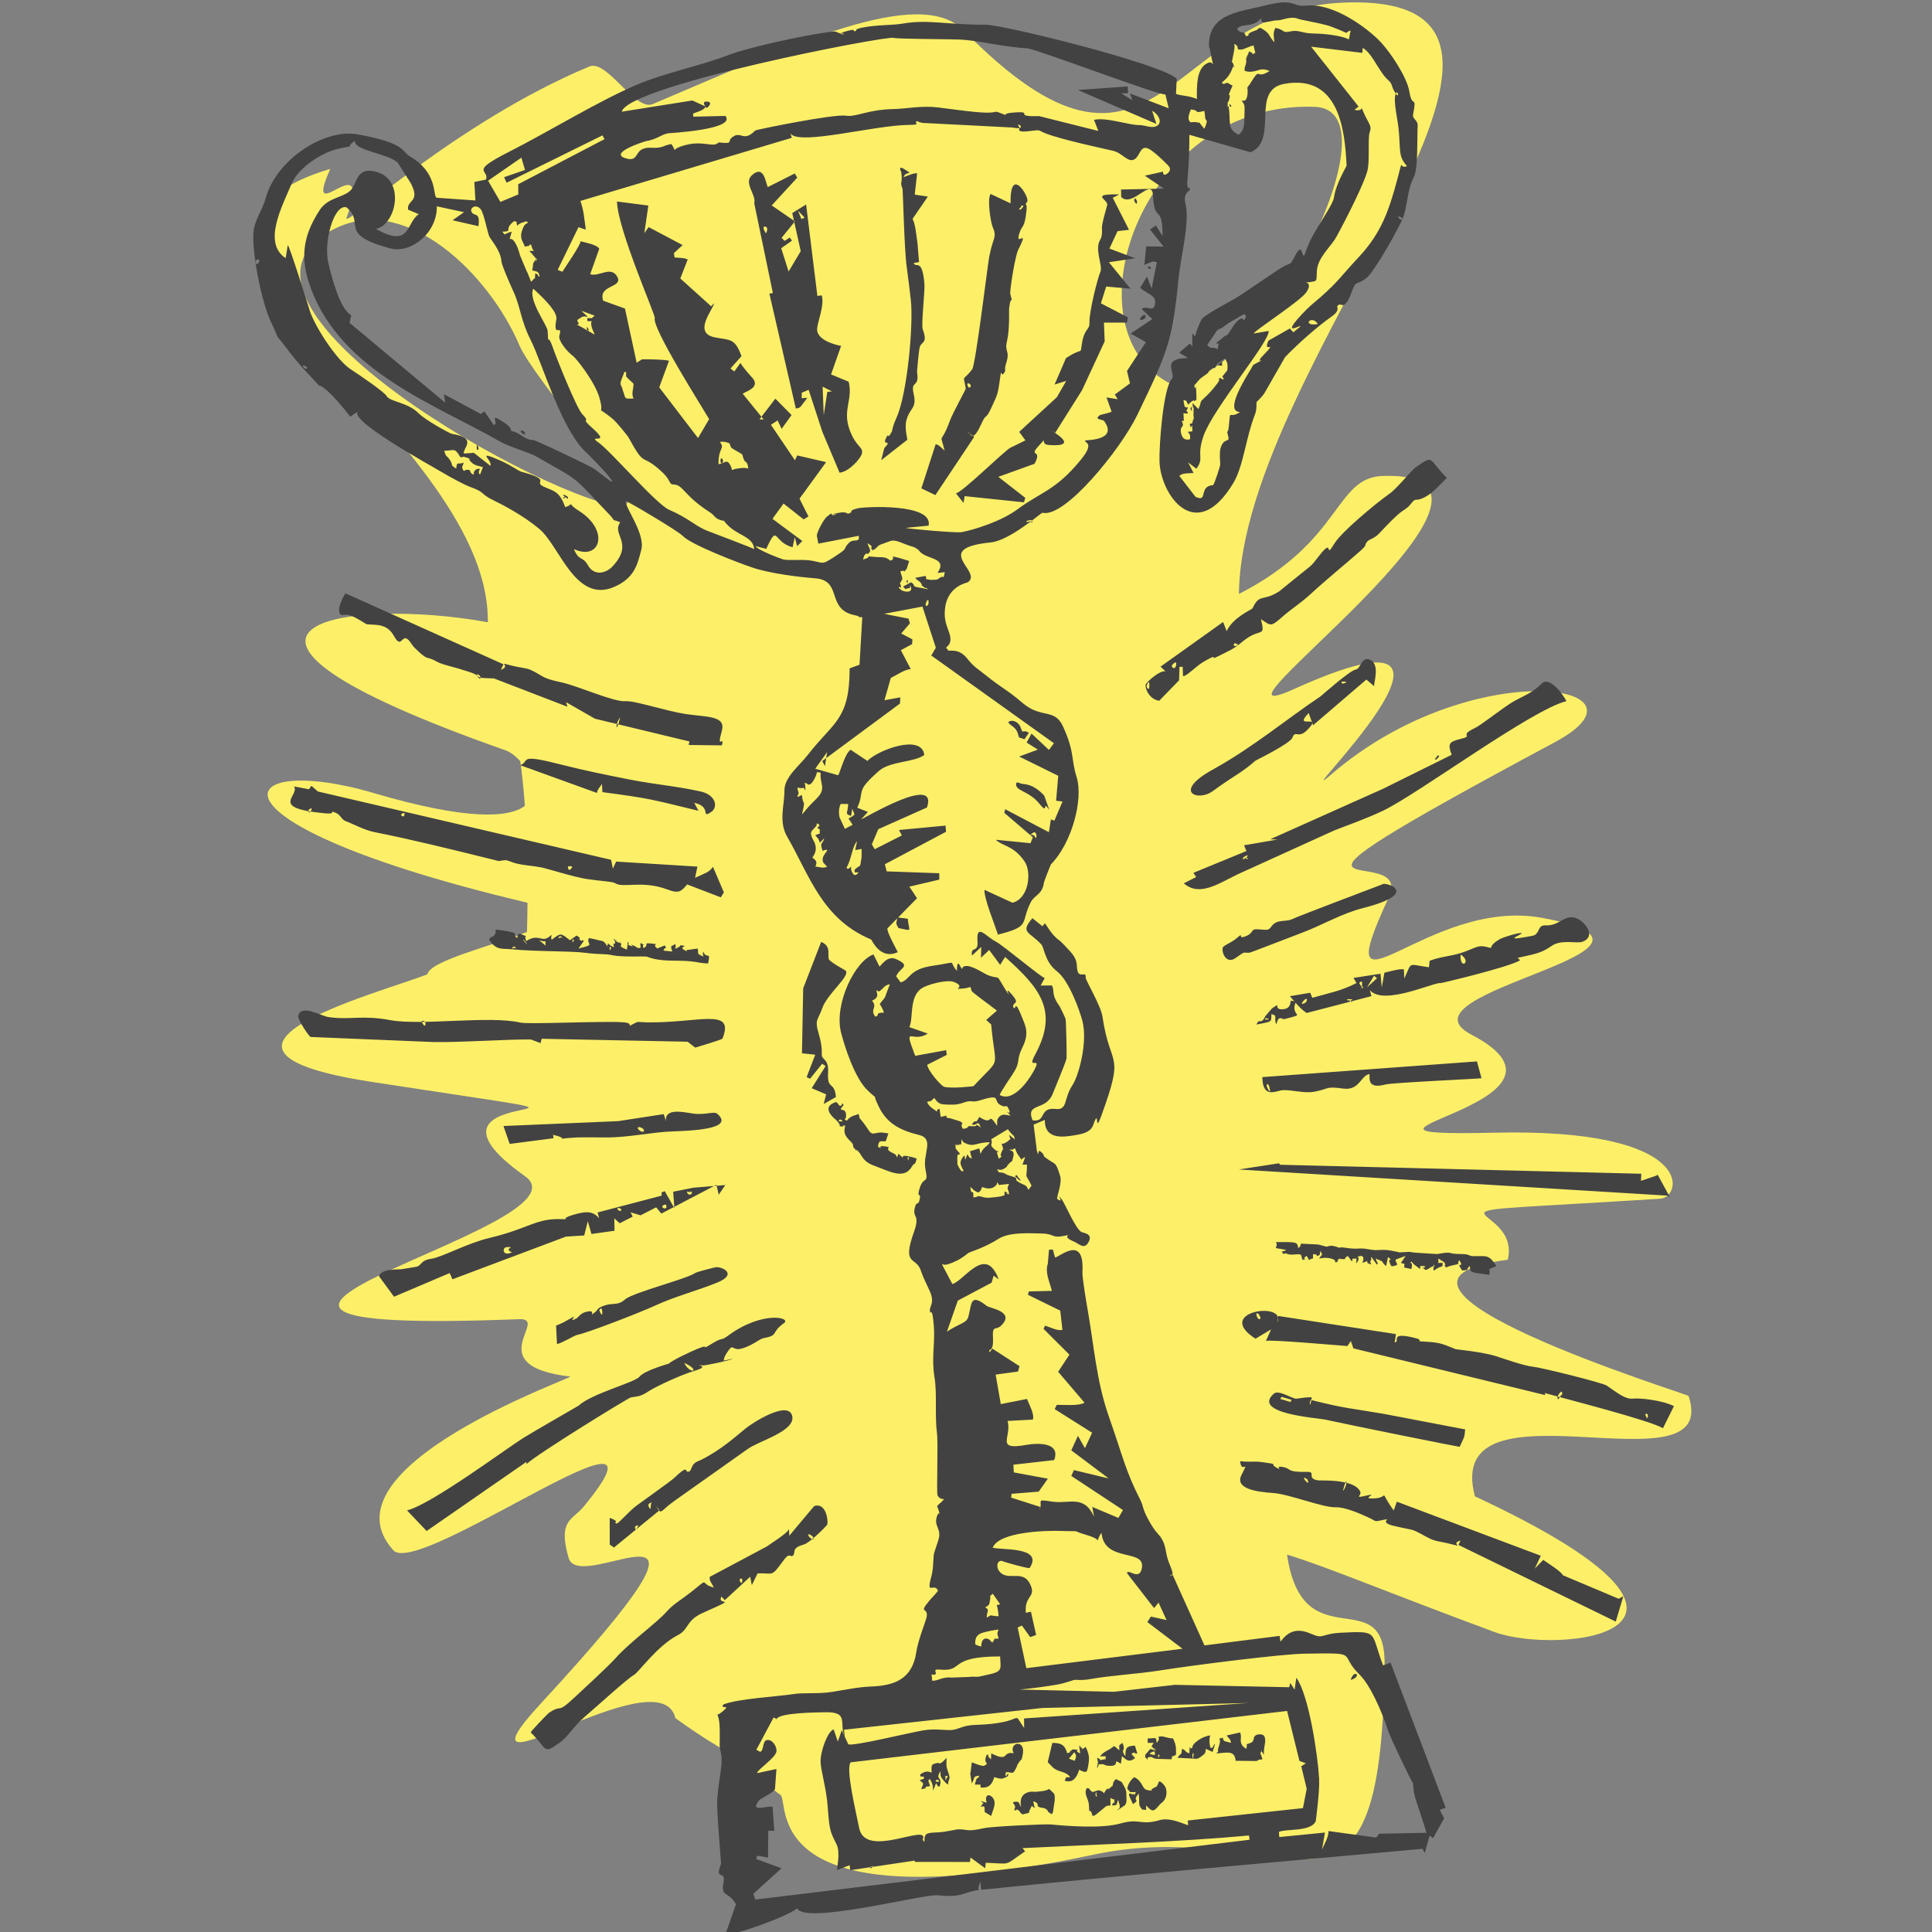 <?xml version="1.0" encoding="UTF-8"?>
<!DOCTYPE svg PUBLIC "-//W3C//DTD SVG 1.1//EN" "http://www.w3.org/Graphics/SVG/1.1/DTD/svg11.dtd">
<!-- Creator: CorelDRAW 2021.5 -->
<svg xmlns="http://www.w3.org/2000/svg" xml:space="preserve" width="50mm" height="50mm" version="1.1" style="shape-rendering:geometricPrecision; text-rendering:geometricPrecision; image-rendering:optimizeQuality; fill-rule:evenodd; clip-rule:evenodd"
viewBox="0 0 5000 5000"
 xmlns:xlink="http://www.w3.org/1999/xlink"
 xmlns:xodm="http://www.corel.com/coreldraw/odm/2003">
 <rect x="0" y="0" width="5000" height="5000" fill="#808080" stroke="none"/>
 <defs>
  <style type="text/css">
   <![CDATA[
    .fil1 {fill:#434242}
    .fil0 {fill:#FDF068}
   ]]>
  </style>
 </defs>
 <g id="Vrstva_x0020_1">
  <path class="fil0" d="M854.75 437.05c-604.96,181.43 398.4,678.49 407.59,1160.95 0.08,4.24 0.24,8.36 0.45,12.42 -357.79,-65.83 -876.13,7.22 45.92,331.55 11.72,4.13 25.51,14.46 37.82,28.05 4.66,33.88 8.72,72.06 11.86,115.58 -41.75,31.62 -151.69,37.45 -391.79,-33.31 -366.62,-108.05 -477.2,74.44 387.74,281.46 3.78,0.91 7.39,1.81 10.83,2.73 -0.2,24.1 -0.61,49.24 -1.24,75.4 -89.6,36.44 -250.44,73.93 -257.98,109.73 -131.43,50.71 -683.7,195.19 -144.62,278.22 860.89,132.62 28.28,-17 397.29,244.16 188.14,133.14 -1160.17,414.45 -15.32,370.04 81.64,-3.17 -105.05,120.58 132.6,148.6 0.7,5.99 -650.87,236.24 -457.91,449.54 65.95,72.9 762.39,-440.68 493,-113.57 -30.09,36.53 -67.9,34.48 -39.37,133.51 29.72,103.18 493.85,-236.84 -70.66,375.08 -259.17,280.93 307.55,-128.22 346.89,39.26 1.25,0.26 75.67,57.64 181.29,113.67 29.14,33.73 59.28,62.45 90.47,84.94 26.06,18.79 -64.19,340.33 811.59,154.59 505.69,-107.24 742.9,300.82 752.08,-491.16 2.56,-220.33 -211.7,-6.96 -252.5,-285.16 101.39,30.55 258.17,97.31 537.13,200.39 164.5,60.78 706.09,1.76 -50.89,-351.23 -85.92,-323.86 639.87,0.42 552.95,-259.73 -1.62,-4.85 -934.94,-292.28 -467.96,-352.53 38.17,-158.58 -331.75,-112 395,-158 57.21,-3.62 96.41,-182.97 -429.59,-170.82 -528.3,12.2 288.06,-72.28 -59.46,-253.73 -213.36,-111.4 624.49,-220.1 183,-302.24 -298.79,-55.59 -563.12,304.83 -397.29,-52.07 74.01,-159.3 -468.49,79.15 430.4,-402.65 282.03,-151.17 -216.66,-228.32 -577.99,82.74 -139.56,120.13 494.47,-487.4 -96.53,-220.47 -303.16,136.92 694.99,-565.89 229.62,-551.26 -125.79,3.96 -102.68,167.11 -372.87,305.51 6.5,-601.12 980.14,-1564.23 264.71,-1530.22 -450.51,21.42 -475.03,582.35 -977.14,71.58 -116.7,-118.71 -449.04,40.39 -804.77,190.83 -45.34,19.17 -118.38,-116.24 -163.55,-97.43 -345.77,143.99 -639.5,423.23 -628.59,391.96 70.68,-202.39 -117.76,42.57 -42.21,-126.91zm2180.01 558.78c-283.85,-134.07 -85.1,-736.4 367.96,-719.38 223.3,8.4 -140.45,704.51 -340.04,704.51l-27.92 14.87zm-1416.32 315.74c-173.21,0 -1146.06,-535.75 -745.46,-722.79 180.29,-84.17 391.83,118.37 471.57,305.58 35.36,83.01 325.2,419.64 284.33,394.7l-10.44 22.51z"/>
  <path class="fil1" d="M2306.55 2461.2c1.48,-21.69 -1.17,17.1 0,0zm18.61 -59.39c38.83,7.87 27.15,9.6 24.14,-24.15l-24.98 -3.17 48.92 -49.88 -19.8 -29.98 77.53 -18.22 -0.19 -16.47 -136.13 -4.85 -4.63 -18.39 158.35 -84.14 -1.33 -15.93 -120.49 11.38 7.47 14.08 -70.25 35.63 -7.44 -12.44 16.68 -39.36 125.9 -56.1c31.12,-89.23 -165.94,31 -170.16,30.41l17.43 -18.97 -27.53 -10.9c20.94,-45.69 -8.11,-39.03 56.29,-95.41 29.13,-25.51 92.07,-21.75 117.12,-41.22 -6.61,-55.67 -120.29,-12.49 -147.23,15.42l-43.51 -28.81c-14.37,9.87 -24.01,48.94 -31.95,66.04l-59.55 -17 30.8 -42.91 -5.67 36.35 -6.9 -13.35 201.05 -148.67 0.88 -16.07 -41.02 7.44 16.45 -57.71c15.26,-7.32 34.74,-21.54 51.63,-22.95l-25.69 -48.8 29.23 -15.8 0.74 -12.26 -28.97 -15.22 22.5 -26.33 -3.56 -12.04 -63.19 -12.51 99.15 -18.74 34.66 106.48 -11.79 20.13 317.4 227.01 -12.81 17.38 -45.14 -42.33 -12.66 23.18 29.07 18.34 -48.43 17.83 101.11 49.92 -5.5 64.52 16.59 2.07 -21.1 49.54 -8.92 -3.41 -5.23 33.23 -113.13 -59.47 -2.27 9.33 73.94 63.27 -6.17 15.34 -90.03 -8.93c20.38,18.16 47.04,14.91 75.34,57.14 17.52,26.13 11.45,94.6 -31.92,105.84l-72.43 -33.29c-1.38,22.15 26.62,90.23 34.76,115.3l-5.75 1.87c94.56,-22.69 62.34,-30 90.83,-85.24 9.77,-18.94 29.73,-19.51 33.8,-49.67 0.64,-4.78 17.74,-47.6 18.19,-48.06 53.81,-54.36 84.84,-168.08 66.58,-226.36 -15.1,-48.17 -4.25,-62.64 -35,-130.43 -22.27,-49.09 -55.79,-18.96 -105.42,-61.6 -40.33,-34.65 -49.35,-34.92 -94.46,-71.21 -20.88,-16.79 -30.86,-21.24 -48.73,-43.82 -25.04,-31.64 -52.93,-13.33 -49.53,-23.17 -15.49,-8.01 17.6,-4.62 2.83,-44.71 -8.14,-22.09 -12.96,-35.81 -10.2,-61.06 6.42,-58.85 58.06,-66.82 58.83,-67.79 41.26,-27.63 -97.08,-87.53 59.56,-103.23 49.96,-5 130.9,-77.65 133.86,-76.87 57.4,15.06 202.47,-164.31 245.24,-252.81 78.41,-162.22 90.64,-190.48 106.6,-350.31 6.69,-66.9 30.16,-147.69 18.01,-197.15 -6.32,-25.74 9.73,-32.37 10.4,-33.84 7.85,-17.03 -9,11.38 -5.07,-28.38 3.21,-32.48 5.07,-75.42 5.07,-115.5l158.28 45.14c74.02,-31.58 -1.69,-160.88 87.11,-177.01 140.43,-25.51 156.97,116.32 161.35,211.53 0.09,2.06 -28.03,47.3 -32.79,83.03 -1.85,13.92 -28.63,53.79 -43.34,78.83 -17.77,30.25 -17.74,29.92 -33.65,70.89 -7.56,2.51 -3.32,-38.53 -25.18,3.67 -13.77,26.58 -6.76,9.91 -42,33.1 -35.05,23.08 -68.56,46.47 -96.68,65.23 -24.96,16.64 -91.43,48.83 -102.11,63.78 -1.73,2.43 -12.52,29.39 -12.77,30.63 -7.28,37.28 -12.15,-32.71 -10.51,38.87l-6.6 -7.62 -27.46 23.8 22.89 13.76c-73.91,1.01 -29.37,39.36 -42.38,54.19 -22.26,25.36 -33.04,173.89 -31.56,214.61 3.11,85.3 94.25,216.42 191.3,54.36 25.98,-43.39 32.52,-118.64 55.55,-176.47 6.6,-16.57 2.42,-29.66 5.01,-33.56 0.26,-0.38 16.79,-15.28 21.86,-25.88 0.01,-0.02 50.99,-89.31 51.32,-89.65 34.42,-35.56 81.82,-77.67 119.5,-104.32 31.15,-22.02 4.8,-25.54 21.77,-31.86 3.26,-1.21 13.68,13.16 28.42,-25.57 16.02,-42.12 8.88,-19.21 40.57,-42.67 20.35,-15.07 90.95,-140.14 97.3,-162.76 10.41,-37.07 9.62,-68.23 25.39,-98.12 11.88,-22.54 8.31,-103.56 10.14,-132.83 0.98,-15.58 -14.11,-17.72 -11.92,-29.33 10.31,-54.62 -2.29,-13.16 -9.62,-59.74 -5.63,-35.74 -47.53,-100.56 -76.59,-130.54 -33.24,-34.29 -120,-99.58 -191.09,-91.82 -38.2,4.17 -24.04,-21.45 -110.34,0.74 -56.33,14.48 -137.05,18.5 -140.52,95.75 -0.59,13.19 -0.05,2.48 4.55,27.74 8.67,47.71 8.76,17.59 -6.27,23.54 -31.34,12.41 -29.65,59.69 -29.65,93.98 -17.03,-8.36 -37.02,-7.76 -53.98,-13.12l1.77 -39.79c-42.29,-39.01 -447.74,-139.52 -495,-139.4 -99.19,0.25 -148.52,-14.26 -212.05,-3.23 -29.96,5.19 -65.59,2.77 -104.8,10.31 -24.82,4.77 -14.73,7.18 -18.67,8.81 -11.05,4.55 4.87,-6.77 -19.27,-0.5 -46.9,12.19 8.54,9.89 -18.66,6.94 -17.48,-1.89 -2.68,-7.03 -31.27,-3.47 -62.3,7.77 -209.69,39.93 -259.78,59.37 -72.88,28.28 -168.55,46.8 -242.8,79.19 -100.73,43.93 -221.2,118.41 -328,172.72 -102.24,51.99 -48.15,43.7 -57.17,70.45l-30.14 6.42 2.65 47.74 -100.61 -7.04c-9.67,-5.89 3.57,-64.79 -68.49,-106.81 -22.7,-13.24 -8.81,-34 -135.23,-57.15 -86.68,-15.86 -211.98,65.54 -238.92,166.9 -8.24,31.02 -28.32,52.7 -31.1,87.72 -4.1,51.77 20.51,177.83 44.71,229.55 28.75,61.43 5.02,21.11 43.8,72.94 26.83,35.86 43.36,51.84 70.48,81.3 21.02,22.84 2.6,3.08 23.25,17.9 19.29,13.83 51.08,51.84 68.3,74.14l23.47 -15.77c-44.71,17.27 186.32,142.92 218.3,162.28 15.09,9.14 54.86,30.6 68.39,35.39 41.29,14.63 24.05,16.99 60.49,34.65 19.03,9.22 77.6,38.96 120.18,75.55 51.11,43.93 92.31,191.57 191.77,148.78 52.37,-22.53 60.48,-56.96 70.64,-96.6 10.65,-41.56 -42.67,-109.36 -40.39,-125.76 3.75,-0.64 135.24,77.19 147.67,90.22 22.21,23.28 143.8,69.5 179.76,81.76 45.02,15.36 118.94,24.46 163.25,27.96 60.47,4.77 38.15,58.93 74.55,84.38 19.3,13.49 39.74,10.43 38.07,16.19l8.92 -0.07 -7.09 123.12 -25.63 9.4c0,133.7 -41.64,138.13 -107.84,223.46 -22.21,28.61 -60.89,58.07 -60.83,91.89 0.07,40.89 -15.93,80.8 7.41,121.06 57.21,98.72 89.5,212.34 216.91,265.28 1.75,0.73 23.6,54.24 68.96,32.75 -4.33,-9.14 -29.74,-54.59 -26.6,-61.66l25.05 -25.54c-1.59,13.02 -5.18,10.16 3.22,24.89zm283.53 -532.61c0.55,0.52 1.5,0.54 1.71,1.51 0.98,4.4 16.51,10.03 22.13,23.14 2.67,6.23 2.12,7.66 4.7,14.59l14.09 4.73 11.54 -16.96c-15.65,-7.39 -5.87,-1.51 -17.58,-3.54 -3.5,-8.18 -4.59,-15.96 -12.7,-22.12 -7.58,-5.76 -16.29,-7.25 -23.89,-1.35zm-70.42 2791.8c13.53,13.11 6.35,-1.56 0,15.44 12.94,-5.34 8.89,2.79 10.19,13.18l16.82 9.96c3.92,-16.18 16.17,-33.68 2.54,-48.83 -10.58,-9.91 -19.96,-3.5 -14.32,14.69l-15.23 -4.44zm91.57 -2634.33c-4.45,21.02 32.17,18.5 60,53.2 25.68,32.03 5.75,-12.57 25.86,16.24l-13.3 -37.11c-29.46,-32.42 -54.29,-29.37 -58.01,-30.53 -16.66,-5.21 -8.19,-4.13 -14.55,-1.8zm645.08 609.41c4.11,-3.98 14.56,5.95 4.31,1.96 -0.09,-0.04 -9.05,2.64 -4.31,-1.96zm30.86 -7.7c0.38,-0.39 1.15,0.6 1.15,1.14l-1.15 -1.14zm-54.01 23.14l24.1 -4.79c15.24,-4.16 14.19,-4.14 14.49,-22.21 18.08,4.75 5.32,6.93 12.22,26.34 4.97,-9.55 3.1,-17.74 15.08,-15.41 4.51,0.87 -5.51,5.69 23.56,-2.5 26.55,-7.47 12.34,-3.98 9.18,-19.9 -1.91,-9.65 1.99,-14.91 2.42,-18.12 8.87,10.19 17.05,18.89 28.76,26.68l167.69 -43.59 -4.04 -15.54c35.55,42.09 169.93,-22.85 183.86,-18.18 0.47,0.16 173.47,-40.46 205.01,-58.97l-6.39 -6.38c41.26,-9.56 59.87,-11.04 87.43,-30.67 25.24,-17.98 66.36,-5.85 79.91,-10.84 35.73,-13.16 9.33,-47.79 -9.67,-58.27 -34.06,-18.78 -47.13,17.68 -84.75,15.67 -21.16,-1.14 -14.26,15.9 -29.12,25.34 -2.83,1.8 -35.39,6.83 -35.98,6.92 -48.08,7.75 29.04,-17.38 -7.71,-11.48 -3.76,0.6 -36.59,8.96 -47.78,15.7 -35.23,21.23 -9.15,25.2 -32.61,19.33 -18.91,-4.74 -24.87,-0.24 -50.19,9.9 -38.09,15.25 -62.09,12.68 -97.33,25.86l-1.8 16.88c-57.6,-7.94 -42.44,-15.6 -63.87,28.96l-0.86 -23.15c-8.11,-3.65 -40.14,5.98 -50.57,8.18l-6.83 38.13 -3.21 -35.48 -69.93 10.92 7.82 13.26c-40.38,20.64 -67.46,24.76 -114.37,38.17l-5.59 -13.06 -52.55 8.88c4.23,4.71 8.02,9.13 11.62,13.32 -1.91,-0.62 -4.85,-1.14 -9.29,-1.63 -1.08,14.37 -6.74,21.33 -21.55,22.2 -0.62,0.04 -1.82,0.1 -2.41,0.06 -22.8,-1.24 2.41,-20.8 -24.82,-2.24l-17.11 20.11c-11.95,25.6 -14.87,1.82 -22.82,21.6zm-165.82 1892.78c-0.73,-4.83 4.13,-13.62 2.66,-1.61 -0.2,1.62 -0.56,15.55 -2.66,1.61zm15.42 -2.86l1.15 1.15c-0.07,-0.07 -1.53,-0.76 -1.15,-1.15zm-23.15 -3.87c-13.82,-3.76 -5.86,-6.64 -19.28,-11.57 -1.45,19.21 -1.2,7.33 -11.57,23.16l42.31 2.17c7.17,1.12 10.09,0.71 17.18,-4.2 14.08,-9.75 12.62,-10.33 13.8,-21.11l17.65 7.93 6.12 -20.16c-4.28,-0.73 -5.32,15.09 -12.2,8.36 -0.42,-0.41 -4.65,-20.64 0,-30.86 -20.98,2.2 -40.8,18.34 -44.59,25.27 -5.36,9.81 2.39,0.47 -1.95,6.22 -6.85,9.07 -6.96,-15.87 -7.47,14.79zm-682.64 77.16c0.38,-0.39 1.15,0.6 1.15,1.14l-1.15 -1.14zm27 -7.72c3.61,-3.54 13.09,4.58 5.45,4.25 -0.06,0 -10.3,0.51 -5.45,-4.25zm24.31 0.67c0.56,-20.84 -4.85,-7.64 6.53,-12.24l-6.53 12.24zm-43.59 -19.95l1.14 1.14c-0.07,-0.07 -1.52,-0.76 -1.14,-1.14zm7.7 -0.02c-11.92,-5.48 -19.62,-2.62 -29.86,4.85 3.35,12.16 -2.59,0.72 10.57,6.73 -2.84,9.09 1.71,2.11 -7.38,6.52l-4.52 1.53c10.19,8.48 12.14,5.54 4.19,22.81 27.49,-3.1 -4.65,-4.64 23.15,-7.71l-4.49 -13.12c1.1,-5.11 2.5,-4.01 3.49,-5.17 6.87,9.42 8.45,17.59 8.71,29.86l7.72 -19.28c4.91,7.09 2.17,8.31 9.04,9.03 9.48,-28.43 -13.18,-15.18 2.52,-39.89 0.26,12.09 -2.09,11.9 7.35,23.5l3.76 3.96c6.44,6.5 0.15,1.51 8.18,7.25 1.69,-18.93 7.67,-11.6 0.77,-31.33 -6.56,-18.71 -4.62,-17.29 -4.62,-38.11 -18.67,21.56 -17.9,12.3 -23.39,13.31 -19.02,3.52 -15.19,7.51 -15.19,25.26zm489.82 -61.69l1.15 1.14c-0.08,-0.07 -1.53,-0.76 -1.15,-1.14zm-0.01 -11.58c0.39,-0.39 1.15,0.6 1.15,1.15l-1.15 -1.15zm-3.86 15.42l-13.71 -11.37c-12.41,11.52 -27.19,13.82 -36.43,26.81l15.44 0c-4.59,11.39 7.94,5.02 -9.25,8.76 -12.87,2.81 2.19,1.07 -13.9,-4.92 4.32,18.94 1.63,8.21 0,27.02 9.69,-13.89 -3.17,-9.24 12.12,-10.4 6.72,-0.5 6.28,2.92 15.58,3.88 37.68,3.9 7.95,-22.08 34.02,-5.06l2.76 -19.49c8.5,5.51 15.69,19.18 33.27,5.39 -1.13,-10.96 3.52,4.66 -2.91,-4.62 -3.36,-4.85 -3.04,-0.33 -5.13,-7.28 10.02,-7.46 6.78,2.29 14.43,-1l-6.04 -19.86c-22.4,0.91 -24.35,5.44 -24.82,27.57 -14.65,-21.09 3.33,-10.83 -7.7,-34.71 -11.06,8.69 -7.56,2.82 -7.73,19.28zm100.29 14.44c-0.28,-8.96 6.4,1.27 2.36,0.71 -0.04,-0.01 -2.05,9.2 -2.36,-0.71zm-22.15 -6.72c18.18,-9.89 11.85,-2.53 14.42,3.85 -2.16,0 -6.31,0.08 -7.38,-0.25 -7.83,-2.44 -3.51,-0.92 -7.04,-3.6zm14.44 -26.99c0.38,-0.38 1.14,0.6 1.14,1.14l-1.14 -1.14zm3.85 -0.01c-1.87,-17.14 0.09,-11.58 -23.15,-11.58l0 11.59 15.43 0c-8.72,13.3 -4.72,8.27 -1.4,12.94 16.04,22.61 -3.08,-14.31 5.25,6.33 -15.02,-3.62 -9.81,-7.34 -20.86,6.19 -3.33,4.09 -6.93,3.81 -3.6,14.43 0.65,-0.04 1.59,-1.32 1.79,-0.75 3.4,9.64 3.06,-1.36 3.79,-1.54 15.85,-3.88 6.76,1.87 22.72,3.72l38.6 1.1c4.63,-12.72 -6.51,-2.37 11.57,-11.57 0,-20.55 0.58,-24.51 -7.71,-42.44 -11.8,-0.01 -25.1,-5.83 -30.41,-5.22 -17.03,1.96 2.44,0.68 -12.02,16.8zm-308.15 126.16c-0.46,0.06 -1.57,0.31 -2,0.36l-15.71 -0.18c-32.97,4.45 -25.56,34.41 -25.12,39.51 -5.96,-8.63 -2.79,-14.04 -14.11,-13.66 -12.97,0.44 -2.2,7.37 -1.7,10.4 1.48,9.07 -2.52,5.34 -0.94,12.3 8.87,-0.34 1.81,-5.34 9.67,-0.69 5.06,2.99 1.77,4.53 10.95,10.94 25.14,-6.05 13.63,-2.17 18.59,-11.15 6.73,-12.2 2.96,-13.77 13.1,-4.49l-4.03 -18.41c14.37,3.53 11.17,10.89 11.17,10.9 1.69,5.75 13.43,5.9 15.44,6.51l4.3 1.47c12.53,6.87 -0.47,5.46 17.24,14.51 4,-5.2 2.25,-4.38 3.42,-8.19l4.06 -27.06c0.85,-20.39 -0.5,-15.77 -14.2,-30 -11.46,6.09 -18.04,5.29 -30.13,6.93zm265.73 28.12c-0.38,-0.39 1.07,-1.08 1.15,-1.15l-1.15 1.15zm-16.59 -14.27c0.01,-0.54 0.77,-1.53 1.15,-1.15l-1.15 1.15zm78.3 -20.44c0.38,-0.38 1.07,1.07 1.14,1.15l-1.14 -1.15zm-16.89 -11.16c-3.96,7.75 0.62,1.87 -4.62,5.57 -0.65,0.46 -2.94,1.39 -3.73,1.84l-6.22 3.78c-6.48,3.11 10.58,5.29 -10.01,2.84 -17.42,-2.08 -10.63,-20.89 -35.67,-33.73 -9.44,6.72 -16.71,18.79 -18.3,29.87 11.68,11.94 3.04,8.39 22.15,8.71 -5.85,15.15 0.16,1.66 -9.33,6.01 -0.24,0.11 -16.45,-11.47 -2.31,15.69l4.26 9.49c21.92,-14.27 -4.68,-4.96 15.09,-27.33 0.1,4.38 0.79,10.27 0.92,13.21 0.7,16.89 -1.58,16.37 7.79,28.22 16,0.13 8.72,6.14 10.59,-10.58 18.9,21.24 20.9,13.07 37.45,-4.86 0.08,-0.09 20.39,-11.38 13.64,-39.07 -1.8,-7.39 -13.04,-18.63 -17.39,-18.78l-4.31 9.12zm-168.24 76.72c-0.38,-0.38 1.07,-1.07 1.15,-1.15l-1.15 1.15zm3.85 -7.71c-0.39,0.38 -1.08,-1.07 -1.15,-1.15l1.15 1.15zm6.33 -43.79c3.06,10.56 -3.35,4.41 -2.46,-1.5 1.83,-12.21 2.02,-0.01 2.46,1.5zm73.89 27.56c5.47,-9.78 3.58,-11.97 3.44,-25.54 -0.08,-7.87 0.42,-12.14 -6.06,-23.94 -8.47,-15.43 -4.89,-9.03 -20.73,-18.16 -0.25,0.26 -4.56,4.1 -5.97,6.73 -3.19,5.94 0.34,-1.33 -1.83,6.05 -4.25,14.41 1.66,1.33 -4.51,7.32 -15.57,15.14 -2.52,-3.9 -14.53,9.44 -0.57,0.63 -3.41,6.11 -4.36,7.38 -5.84,-7.45 -2.69,-3.11 -5.38,-4.96l-6.26 -2.74c-6.32,-0.6 -8.85,2.32 -17.88,4.51 -16.01,-11.46 -0.16,-6.86 -14.44,-10.58 -9.84,13.22 3.93,29.05 4.78,41.73 2.42,35.79 -0.5,7.02 7.07,22.13l2.58 8.44c7.6,-1.83 0.73,1.33 8.42,-3.17l22.2 -18.12c3.4,-2.64 3.47,-5.44 15.67,-5.71l0 -19.28c15.92,8.11 9.58,-0.29 10.13,9.68 0.98,17.86 0.68,-10.54 -6.28,9.6 14.29,-1.6 9.89,2.45 16.1,-14.77l1.84 6.71c0.13,0.51 0.45,1.68 0.59,2.2l1.7 6.25c1.1,10.26 -7.04,8.94 -5.45,11.81l19.16 -13.01zm263.03 -180.48c7.66,11.61 7.9,5.74 11.57,19.29l-17.19 -4.54c-8.94,-6.99 1.9,-10.47 -6.94,-8.03 -16.2,4.47 1.87,-5.52 -7.97,21.95 -6.4,17.85 4.39,7.35 -6.47,17.63 23.62,0.04 47.87,-10.88 50.14,19.28l52.97 0.63c11.75,-1.88 -3.92,-2.79 16.46,-4.49 -3.34,-13.83 -6.83,-12.76 -3.85,-19.28 6.64,-2.06 -3.38,-6.54 3.42,1.1 0.21,0.24 4.26,6.57 4.29,6.61 -1.81,-20.82 7.55,-35.62 0.84,-47.96 -4.75,-8.72 -20.26,-3.67 -21.13,-3.18 -10.03,5.66 -2.51,14.31 -12.91,19.81 -0.29,0.16 -1.38,0.42 -1.69,0.55 -21.27,8.55 -3.57,-4.4 -11.4,15.34 -10.15,-7.13 -12.42,-12.22 -13.27,-16.85 -1.74,-9.5 2.19,-15.07 -2.15,-25.57l-34.72 7.71zm-393.39 65.57l-14.84 -5.46c6.4,-7.28 11.18,-13.58 13.85,-16.68 6.52,8.98 5.31,11.72 0.99,22.14zm-11.57 -19.28l1.16 1.15c-0.08,-0.08 -1.54,-0.77 -1.16,-1.15zm-58.18 22.81c3.54,3.42 8.22,8.75 11.7,12.16 16.1,15.79 34.09,9.6 46.48,26.74 -18.2,1.97 -6.13,-4.73 -14.44,8.7 4.63,2.53 15.13,3.64 21.97,-1.41 7.83,-5.79 13.37,-17.26 15.62,-26.57 19.89,10.09 20.55,8.03 24.18,-14.6 2.78,-17.3 1.14,-27.33 -7.43,-44.59 -0.63,0.07 -1.38,0.43 -1.51,1.16 -0.12,0.68 -1.25,0.99 -1.42,1.1 -2.15,1.31 -1.21,1.99 -3.57,2.03 -11.82,0.22 6.3,4.89 -4.02,-1.79 -22.35,-14.46 16.42,4.11 -6.24,-5.03l2.75 19.49c-22.08,-9.94 7.86,-8.5 -14.46,-10.13 -9.15,-0.67 -4.87,0.63 -8.05,2.32 -12.22,6.52 7.71,0.77 -11.08,7.6 -5.98,-21.83 -15.66,-26.97 -38.58,-26.99l-11.9 49.81zm-130.79 35.05l1.15 1.15c-0.08,-0.08 -1.53,-0.77 -1.15,-1.15zm27 -15.43c0.38,-0.38 1.14,0.61 1.14,1.15l-1.14 -1.15zm15.41 -42.44c-30.31,-6.61 -9.34,24.54 -57.85,0l-0.45 15.47c-15.2,-11.25 -0.87,-14.36 -11.12,-11.61 -11.61,25.12 10.16,19.68 -6.31,28.13 -4.7,2.41 -25.49,-5.73 -32.26,-8.84l-3.5 27.1c-1.32,10.17 -1.13,-9.86 -0.51,3.9l3.69 23.34c10.08,-14.23 0.58,-17.49 19.61,-19.62 -4.84,14 -4.79,-5.05 -11.58,23.14 23.36,0.52 11.31,-2.5 15.43,7.72 11.45,0 26.99,1.57 34.72,-27 17.71,4.26 18.43,7.08 35.7,-2.87 4.06,-20.42 -9.38,15.96 -5.83,-9.69 15.64,-2.69 16.38,10.21 27.14,-11.29 5.54,-11.07 -2,-0.97 7.87,-15.42 9.56,-13.99 3.86,1.82 8.21,-15.42 11.48,-45.49 -36.67,-36.74 -22.96,-7.04zm-273.82 -1538.93c0,-9.13 4.73,-0.37 2.28,0 -0.04,0.01 -2.28,9.78 -2.28,0zm-23.14 -3.86c0.38,-0.38 1.14,0.61 1.15,1.15 -0.08,-0.07 -1.54,-0.76 -1.15,-1.15zm-50.14 -61.71c0.38,-0.38 1.15,0.61 1.15,1.15l-1.15 -1.15zm-104.13 -34.71c4.75,-4.65 12.8,7.4 4.77,3.72 -0.04,-0.02 -9.53,0.96 -4.77,-3.72zm11.57 -19.28c0.38,-0.38 1.15,0.6 1.15,1.15l0 -0.01c-0.08,-0.07 -1.53,-0.76 -1.15,-1.14zm3.85 34.71c-4.13,17 -1.34,23.21 8.32,34.32 6.9,7.94 0.63,0.55 5.63,5.67 12.98,13.27 0.27,9.64 12.55,20.85 14.37,13.11 -13.6,-8.37 5.11,2.57l6.47 7.42c10.39,17.91 18.21,25.33 36.52,32.03 41.1,15.03 78.06,37.39 98.62,1.72 0.23,-0.4 0.81,-1.37 1.07,-1.78 4.69,-7.25 6.28,0.35 10.84,-17.95 -7.21,-3.43 -14.88,-4.72 -22.18,-6.21 -26.91,-5.52 -4.31,11.86 -17.36,0.59 -15.04,-12.99 -5.7,-8.59 -8.55,-5.21l-2.38 7.3c-5.63,-9.28 -3.54,-7.09 -11.77,-11.18 -28.57,-14.2 6.71,-14.23 -23.17,-17.48 -19.11,-2.08 1.98,10.8 -14.86,1.33 2.2,-20.37 9.18,-12.18 20.27,-14.43l6.72 -20.28c-11.92,-1.04 -16.24,-3.28 -26.22,-1.64 -12.2,2 -15.23,4.55 -21.86,-2.18 -1.25,-1.26 -13.96,-20.81 -18.68,-26.35 -14.56,-17.11 -4.96,-6.12 -10.37,-19.98 -11.57,5.33 -10.53,2.26 -19.82,7.72 -13.2,7.75 -5.84,11.63 -14.89,7.71 -4.14,-11.64 0.78,3.34 1.97,-6.91 3.75,-32.36 -26.53,-8.21 -5.83,-31.65 -8.93,-12.49 1.39,4.48 -11.56,1.34 -0.19,-0.05 -1.74,-4.74 -7.73,-9.06 -0.08,0.04 -40.35,8.62 -6.47,41.23 5.1,4.92 0.49,-0.79 8.33,7.45 16.69,17.53 -2.42,13.27 12.57,14.44 11.33,0.88 -3.97,-6.84 8.71,-1.4zm1465.57 350.99c3.66,5.13 7.36,8.35 12.3,11.87 15.75,11.22 7.99,8.81 10.85,-0.3 25.56,0.47 8.54,-0.09 10.1,2.44 6.54,10.61 -16.24,-9.39 -0.56,5.33 7.27,6.82 11.9,-4.14 25.17,-7.77 4.37,13.52 -0.78,-16.66 -0.66,4.26 0.03,4.71 -2.49,1.72 0.99,7.64 22.33,-16.93 21.4,-3.52 22.81,-19.63 -17.33,-1.89 -9.67,5.77 -11.57,-11.55 2.51,1.67 13.3,8.14 13.91,8.76 5.95,6.06 0.59,-1.45 3.52,5.51 4.01,9.48 -6.65,-5.83 1.85,8.87 3.94,-1.09 10.09,-3.65 10.33,-3.71 32.76,-8.04 16.82,-1.26 24.38,-15.58 17.12,26.16 -12.23,-1.77 7.71,27 18.51,-1.35 8.37,0.86 19.28,-11.57 3.32,8.35 -2.46,14.42 13.82,17.48 15.08,2.84 24.55,3.17 36.33,5.66 8.3,-21.4 -14.34,-7.58 19.29,-23.14 -21.04,-32.23 -26.95,-24.34 -62.11,-25.53 -9.42,-0.31 -6.18,-5.26 -30.16,-5.4 -41.16,-0.24 -14.48,-7.84 -61.43,0.06l-45.51 -2.89c-42.48,-2.53 -4.24,-3.87 -48.44,-1.64 -11.11,0.56 4.88,1.36 -6.18,-0.6 -21.12,-3.75 -25.88,-6.91 -52.79,-5.2 -13.09,0.84 -21.4,-1.94 -34.14,-3.52 -15.85,-1.96 -20.01,2.18 -48.69,-2.22 -32.14,-4.92 2.52,5.73 -28.85,-3.92 -13.59,-4.18 -18.11,1.9 -23.07,0.57 -29.87,-8 -12.19,-4.3 -49.15,-6.75 -28.29,-1.87 -7.16,-0.03 -22.43,10.74 -1.91,-17.42 -6.96,-15.42 -57.87,-15.42 3.89,9.42 2.61,3.11 0,15.44l26.9 4.7c-13.33,8.41 -14.16,-0.96 -7.6,10.72 8.98,-5.1 7.64,3.06 26.99,1.28 27.36,-2.52 16.12,2.04 23.14,14.15 23.24,-7.72 -9.34,3.1 10.25,-10.91l5.67 9.87c0.01,0.14 -0.33,0.94 -0.16,1.37 16.87,-9.94 9.24,2.68 11.24,-15.76 17.7,1.55 3.85,7.16 12.4,4.41 8.31,-2.67 3.65,-6.01 6.88,-12.12 5.95,13.02 5.26,5.32 -3.86,19.29 12.5,-2.65 26.16,-2.93 37.89,2.69 6.79,3.26 -1.11,-1.88 5.53,7.88 11.71,-7.48 0.09,-2.36 5.76,-7.28 10.33,-8.94 -3.81,-2.54 7.93,-1.94 17.6,0.9 3.07,0.44 17.17,-8.08l10.67 14.37c5.74,-10.34 -8.35,-5.84 11.47,-7.64 2.75,6.41 -0.06,-2.99 0.05,4.95 0.1,7.69 -2.6,0.85 0.29,6.95 14.88,-18.99 -6.67,-14.59 9.01,-18.23 10.31,-2.4 10.77,7.67 6.08,17.9 31.94,-12.17 -3.52,-3.28 23.15,3.85 -6.28,-14.97 -0.77,-2.54 0.16,-15.5 0.18,-2.51 -2.2,1.35 0.16,-4.11l14.3 20.23c4.92,-9.68 1.75,1.5 -3.05,-16.04 6.48,3.29 15.69,6.57 16.15,6.97 0.54,0.47 3.49,7.48 10.85,12.31l4.74 -23.01c16.4,12.3 -1.72,0.43 4.75,15.01 4.3,9.72 2.02,11.06 18.83,5.47 -0.67,-11.51 -0.64,2.5 -4.19,-13.9l26.31 -9.61 -12.11 18.07c8.29,3.72 10.35,-1.17 8.38,10.28 -0.03,0.17 -0.6,1.04 -0.44,1.55l19.23 4.08c5.43,-25.14 -8.33,-9.91 0.05,-19.51zm-1824.24 -782.97l1.15 1.15c-0.08,-0.08 -1.53,-0.77 -1.15,-1.15zm-57.85 0l15.42 0 -15.42 0zm0 0l1.15 1.15c-0.08,-0.08 -1.54,-0.77 -1.15,-1.15zm-50.15 -19.29l1.15 1.15c-0.07,-0.08 -1.53,-0.77 -1.15,-1.15zm23.15 -7.71l1.62 1.61c-0.02,-0.01 -0.44,-0.43 -0.47,-0.46 -0.08,-0.08 -1.53,-0.77 -1.15,-1.15zm-166.17 -1.33c0.24,-7.81 8.04,2.8 2.63,1.21 -0.05,-0.02 -3,10.58 -2.63,-1.21zm11.89 -2.53l1.15 1.15c-0.07,-0.08 -1.53,-0.77 -1.15,-1.15zm-261.59 -0.33c3.72,-3.82 12.3,6.76 3.7,2.28 -0.07,-0.05 -10.79,5.02 -3.7,-2.28zm196.03 -3.53l1.15 1.15c-0.08,-0.07 -1.54,-0.77 -1.15,-1.15zm-165.51 -9.04c-5.59,-6.4 -6.46,-10.49 0.31,-2.16 4.71,5.8 8.61,12.39 -0.31,2.16zm123.09 -3.52c-0.28,-8.98 6.39,1.26 2.36,0.7 -0.05,-0.01 -2.05,9.21 -2.36,-0.7zm-86.32 -1.22c22.32,7.98 14.71,-5.74 16.89,13.78l-16.89 -13.78zm52.27 -9.68c3.72,-3.84 12.31,6.75 3.71,2.26 -0.08,-0.04 -10.79,5.02 -3.71,-2.26zm-120.22 0.33l1.15 1.14c-0.08,-0.07 -1.53,-0.76 -1.15,-1.14zm-61.72 7.7c19.06,28.84 32.52,22.48 60.27,25.17 64.42,6.22 148.88,3.89 189.61,9.11 42.17,5.4 45.65,1.09 71.7,6.62 21.48,4.56 83.8,1.99 86.83,3.18 37.81,14.89 76.38,8.32 113.81,12.14 15.03,1.53 29.37,5.49 44.74,5.5 7.77,-34.11 -4.01,-9.38 -12.24,-30.2 -5.29,10.16 8.01,16.45 -7.93,8.64 -8.39,-4.1 -3.9,-3.17 -6.83,-17.02l-27.79 3.86c-4.03,0.72 5.22,6.75 -5.88,0.49 -18.2,-10.25 13.91,-10.02 -7.51,-12.35 -10.21,-1.11 0.71,-0.36 -7.28,3.99 -16.8,9.12 -5.04,1.67 -9.41,-7.56 -9.24,6.42 -14.5,1.89 -7.71,19.28l-23 -2.36c6.58,-15.22 11.5,0.4 3.39,-13.4l-19.03 7.83c-17.42,-12.43 11.42,-10.14 -17.1,-12.89 -20.89,-2.01 -2.62,2.51 -18.53,12.12 -7.27,-15.13 10.65,-2.45 -7.7,-13.45 -3.15,6.5 6.22,17.31 -10.28,11.8 -13.01,-4.35 10.18,3.24 -5.42,-4 -22.73,-10.55 8.33,7.02 -11.68,-0.91 -14.43,-5.71 1.89,3.47 -5.69,-11.07l-2.39 21.53c-26.91,-11.37 -10.66,-7.28 -15.86,-16.55 -6.46,-11.53 8.41,4.96 -8.4,-3.14 -0.44,-0.21 -1.54,-0.83 -1.98,-1.08 -26.44,-14.57 15.93,1.75 -6.41,-4.29 7.35,19.8 -7.96,-0.12 -0.33,18.3 -12.18,-3.36 -9.66,-6.02 -12.93,-6.66 -14.53,-2.89 7.03,-3.62 -3.35,0.64 -10.33,4.25 7.9,5.08 -2.99,2.16 -7.04,-10.71 -6.97,-11.08 -19.11,-13.41 -5.32,-1.03 -19.48,-5.19 -27.19,-5.88 -8.06,18.27 21.16,15.38 -26.98,27l14.22 -20.16c-11.2,-5.2 0.11,5.84 -9.63,-1.77 -9.98,-7.8 10.47,0.52 -9.44,-11.79l-16.99 12.29c-24.34,-18.74 -22.95,-19.86 -47.26,-1.38 -3.41,-5.81 0.58,-9.01 -0.66,-12.23 -5.3,3.97 -8.93,7.89 -15.68,9.59 -12.66,3.19 -23.21,-11.11 -49.56,6.17 -7.43,-16.78 6.19,-10.32 -8.45,-15.97 -13.78,-5.31 -13.76,-3.26 -14.69,8.25 -16.01,-11.5 4.62,-7.11 -10.83,-14.2 -0.31,-0.15 -1.4,-0.5 -1.75,-0.63l-8.33 -2.06c-2.49,-0.51 -10.57,-1.91 -14.22,-2.48 -38.03,-5.84 -10.32,-0.05 -27.11,14.73 -3.97,3.5 -1.99,-4.07 -11.04,8.5zm1920.68 38.58c2.14,-14.14 -2.04,13.47 0,0zm142.7 -81c-3.69,-21.6 2.54,14.85 0,0zm161.33 -58.49l-2.56 5.12 2.56 -5.12zm-18.63 0.63c9.42,-9.4 -5.49,5.48 0,0zm49.49 -19.92l-2.56 5.13 2.56 -5.13zm92.57 -7.72l-2.57 5.14 2.57 -5.14zm-15.43 -7.71l-2.57 5.13 2.57 -5.13zm-21.51 -7.07c-0.09,0.18 -213.71,80.69 -232,89.48 -17.57,8.44 -38.72,-0.29 -52.74,17.26 -9.14,11.42 -6.83,11.82 -34.59,9.43 -23.32,-2.01 -9.94,8.01 -32.72,17.49 -25.8,10.73 -1.63,-14.19 -24.22,5.43 -13.5,11.72 -34.96,18.75 -36.16,24.93 -2.96,15.24 10.84,42.55 33.27,26.44 28.78,-20.67 16.99,-11.78 37.34,-14.1 2.01,-0.23 104.17,-39.82 134.29,-51.21 55.47,-20.98 101.82,-49.54 157.66,-63.83 156.81,-40.16 54.31,-69.96 49.87,-61.32zm-1440.22 481.48l-2.56 5.13 2.56 -5.13zm-23.13 -127.28l-2.56 5.13 2.56 -5.13zm-34.74 -85.35l-3.16 168.07 34.31 3.73 -22.25 58 8.91 4.15 31.3 -38.79 8.89 6.1 -36.03 57.22 37.41 15.83 -6.3 25.07 31.76 -18.14c-4.46,-43.54 -23.27,-15.46 -20.37,-64.62 1.91,-32.33 -14.35,-31.27 -16.27,-42.75 -0.86,-5.12 2.92,-19.8 -8.23,-57.2 -11.09,-37.19 -1.23,-34.19 9.31,-64.97 13.15,-38.39 75.44,-85.37 59.94,-98.13 0,0 -38.02,-20.93 -42.23,-27.95 -5.71,-9.52 7.83,-34.77 -20.51,-45.73l-46.48 120.11zm-632.49 906.89l-2.57 5.13 2.57 -5.13zm104.79 -34.07c9.41,-9.4 -5.49,5.48 0,0zm0 -39.57c-0.01,-0.16 6.53,-12.25 7.59,2.48 1.49,20.74 -7.57,-1.85 -7.59,-2.48zm46.28 -10.58c-3.7,-21.62 2.57,15.03 0,0zm80.34 -43.06l-2.56 5.13 2.56 -5.13zm80.99 -15.43l-2.56 5.13 2.56 -5.13zm-22.49 0.64c9.26,-9.25 -5.06,5.05 0,0zm88.06 -35.35l-2.56 5.13 2.56 -5.13zm-385.03 143.34l2.4 47.82c14.95,-3.18 44.77,-22.61 53.47,-24.07 21.03,-3.53 156.25,-55.13 200.79,-75.63 52.03,-23.95 108.88,-38.46 160.65,-59.5 53.2,-21.63 13.71,-41.55 -4.4,-39.68 -0.37,0.04 -48.03,11.59 -52.95,15.01 -22.69,15.79 -161.11,50.39 -181.17,68.19 -19.06,16.92 -30.63,8.46 -52.11,15.48 -21.52,7.03 -17.85,11.04 -23.35,15.6 -24.61,20.39 6.06,-6.18 -24.76,0.99 -15.75,3.67 -21.05,14.68 -25.89,17.23 -28.46,15.01 11.87,-16.17 -18.53,1.89 -21.37,12.69 -32.99,16.13 -34.15,16.67zm400.46 -1369.87l-2.57 5.13 2.57 -5.13zm-154.28 0l-2.56 5.13 2.56 -5.13zm-26.35 -3.21c-12.4,-12.41 12.42,12.4 0,0zm-170.34 -31.5l-2.56 5.13 2.56 -5.13zm65.57 -23.14l-2.57 5.13 2.57 -5.13zm-91.92 -14.79c-13.36,-13.37 13.3,13.31 0,0zm-54.64 -19.92l-2.57 5.13 2.57 -5.13zm-61.07 12.2l198.43 71.76c1.53,-9.28 5.7,-12.71 12.91,-23.14l1.18 21.01c125.67,16.79 123.99,18.09 248.6,48.29l-10.97 -20.68c46.08,9.92 16.49,41.15 42.72,24.64 20.73,-13.05 12.65,-44.97 -24.88,-53.6 -58.05,-13.34 -121.41,-18.82 -181.68,-30.61 -56.08,-10.97 -121.6,-24.31 -174.68,-37.9 -122.27,-31.29 -84.16,-10.95 -111.63,0.23zm2414.68 1757.47c-15.71,-18.76 12.62,15.07 0,0zm-85.83 -26.31l-2.56 5.13 2.56 -5.13zm-69.42 -50.14l-2.57 5.13 2.57 -5.13zm-223.04 -22.51c0,-12.2 -0.01,12.2 0,0zm23.47 -5.18c-15.28,-18.23 12.15,14.5 0,0zm-93.11 -13.38l3.42 -5.22 25.64 7.4 -2.18 5.89 -26.88 -8.07zm464.35 124.03c11.71,-26.04 12.09,-20.85 14.25,-45.1l-210.3 -40.15c-89.32,-15.41 -96.08,-12.91 -187.69,-35.72l-2.94 11.97c-8.56,-14.18 31.32,-25.44 -35.42,-15.65 -10.2,1.49 -46.13,-24.32 -58.99,-12.84 -57.97,51.77 112.69,62.56 132.7,66.99 70.31,15.54 346.81,71.02 348.39,70.5zm-2126.4 -826.72c2.95,-2.96 20.43,4.34 13.93,10.84 -3.49,3.49 -17.79,-6.98 -13.93,-10.84zm-189.64 -8.36l-2.56 5.13 2.56 -5.13zm-69.41 0l-2.57 5.13 2.57 -5.13zm332.32 -3.22c0,-12.91 0.01,12.91 0,0zm-104.78 -0.63l-2.56 5.12 2.56 -5.12zm-45.63 -3.22c-2.27,-11.77 3.32,17.2 0,0zm281.97 -14.64l-18.81 8.59 18.81 -8.59zm-132.55 14.3l-5.69 -18.55 -118.03 18.18 -296.81 12.61 16.11 46.34 113.44 -14.74 -1.14 -8.79c54.57,13.08 -14.32,11.38 60.09,6.84 11.22,-0.69 62.93,-0.15 77.16,-0.1 59.24,0.2 113.61,-13.23 172.41,-15.65 41.32,-1.71 162.74,-4.45 115.5,-45.34 -9.3,-8.04 -29.52,3.75 -62.14,-0.76 -25.26,-3.49 -75.04,-15.78 -70.9,19.96zm1759.03 -89.01l-2.57 5.13 2.57 -5.13zm-64.92 0.64c-13.36,-13.37 13.3,13.3 0,0zm-77.13 0c9.65,-9.65 -6.55,6.55 0,0zm-61.71 -1c-2.3,-12.23 4.69,-6.9 6.66,1.85 5.16,22.95 -6.27,0.18 -6.66,-1.85zm226.9 -3.5l-2.57 5.14 2.57 -5.14zm227.55 -19.28l-2.57 5.13 2.57 -5.13zm-269.32 -14.79c2,-13.24 -1.94,12.81 0,0zm239.12 -7.72c0,-12.55 0,12.52 0,0zm-7.38 -1.32c-23.34,-10.48 15.95,7.17 0,0zm22.15 -10.89l-2.56 5.13 2.56 -5.13zm-450.82 32.54c0.27,58.52 38.06,34.24 53.14,33.73 25.62,-0.85 55.11,9.09 82.44,3.92 38.49,-7.29 27.03,-14.51 73.17,-7.99 42.94,6.08 45.62,-33.84 68.17,-37.42 2.91,4.35 -10.23,40.9 41.29,26.96 18.75,-5.07 246.45,-14.92 248.97,-16.38l-11.81 -43.45 -555.37 40.63zm-941.47 -1652.47l-2.56 5.13 2.56 -5.13zm15.43 -30.86l-2.57 5.13 2.57 -5.13zm50.14 -223.71l-2.57 5.13 2.57 -5.13zm-3.85 -27l-2.57 5.14 2.57 -5.14zm-34.73 -134.99l-2.56 5.14 2.56 -5.14zm12.23 -76.5c0.01,-12.52 0,12.54 0,0zm-27 -7.71c9.26,-9.25 -5.07,5.06 0,0zm34.07 -19.93l-2.57 5.13 2.57 -5.13zm-30.87 -173.56l-2.56 5.13 2.56 -5.13zm-52.36 719.02l-8.06 31.33 67.47 -52.91c1.06,-1.3 -7.36,-29.62 -2.51,-49.22 8.73,-35.25 28.16,-30.24 19.13,-69.53 -8.74,-38.01 15.67,-12.77 8.75,-57.22 -0.11,-0.69 4.51,-59.1 7.56,-65.91 5.74,-12.85 20.26,-8.83 7.12,-44.08 -4.34,-11.62 6.02,-98.29 4.37,-117.93 -5.76,-68.96 -22.82,-38.63 -27.67,-53.78l13.75 -2.28 -4.08 -49.76c-2.86,-17.71 -4.73,-47.07 -12.68,-62.1l39.56 -57.69 -33.91 -5.11 6.2 -54.97c-8.46,-1.85 -26.42,6.84 -35.25,9.9 6.11,-18.13 28.23,-3.76 4.48,-19.34 -21.88,-14.36 -10.29,6.11 -10.29,6.13 4.3,36.36 -5.38,19.63 3.39,43.97 0.79,2.19 4.47,157.92 10.57,200.69 3.33,23.29 8.55,66.92 10.78,86.82 6.82,61.03 -8.36,241.78 -37.9,306.1 -9.84,21.41 -10.56,32.7 -10.92,33.35 -14.56,27.03 -6.27,-2.26 -16.03,18.81 -9.4,20.28 18.4,0.43 -3.83,24.73zm835.29 889.35l-2.57 5.13 2.57 -5.13zm7.71 -3.86l-2.56 5.13 2.56 -5.13zm7.72 -3.86l-2.56 5.13 2.56 -5.13zm104.78 -84.21c9.42,-9.4 -5.51,5.51 0,0zm107.34 -66.21l-2.57 5.13 2.57 -5.13zm54 -30.86l-2.57 5.13 2.57 -5.13zm53.99 -42.42l-2.56 5.13 2.56 -5.13zm-64.92 0.63c9.41,-9.39 -5.46,5.46 0,0zm91.92 -12.21l-2.57 5.14 2.57 -5.14zm3.55 -37.14l9.05 25.57 -9.05 -25.57zm31.16 2.43l-2.57 5.13 2.57 -5.13zm-49.49 -7.08c0.15,-0.15 22.14,-1.81 7.09,3.99 -7.26,2.8 -7.14,-3.94 -7.09,-3.99zm57.85 0c-13.52,2.06 14.11,-2.14 0,0zm-35.36 -19.92l-2.56 5.13 2.56 -5.13zm-107.35 100.93l11.62 31.5 137.79 -118.2 20.3 17.27c-2.36,-6.44 17.29,-58.7 -12.54,-69.11 -20.53,-7.17 -22.4,23.97 -35.33,25.96 -15.65,2.4 -89.03,68.05 -91.73,69.85 -86.37,57.65 -173.89,131.39 -277.83,188.77 -106.33,58.7 -38.62,83.72 -1.03,56.34 59.11,-43.05 74.08,-46.62 111.1,-79.14 1.51,-1.32 90.08,-44.04 95.9,-59.98 7.49,-20.49 14.33,4.53 37.8,-19.06 44.96,-45.17 -38.95,0.48 3.95,-44.2zm-1774.75 2143.84l-2.56 5.13 2.56 -5.13zm3.85 -23.14l-2.56 5.13 2.56 -5.13zm27 -7.71l-2.56 5.13 2.56 -5.13zm0.65 -7.08c0.04,-1.28 11.52,-8.46 6.76,0.68 -0.01,0.02 -7.12,13.78 -6.76,-0.68zm-38.57 -7.72c0,-12.53 0.01,12.54 0,0zm53.33 -4.19c-25.37,-12.09 19.67,9.38 0,0zm34.73 -23.44l-2.57 5.13 2.57 -5.13zm-61.06 -3.22c2.11,-13.96 -2.02,13.34 0,0zm45.95 -16.75c-0.72,-2.15 3.75,-7.34 5.74,-6.31 0.17,0.09 6.07,-6.33 0.84,2.91 -0.15,0.27 0.56,24.53 -6.58,3.4zm30.53 -45.6l-2.56 5.13 2.56 -5.13zm39.89 -26.69c3.24,-20.13 -2.11,13.08 0,0zm134.32 -76.81c-2.29,-11.84 3.38,17.46 0,0zm14.78 -23.78l-2.57 5.13 2.57 -5.13zm26.99 -15.43l-2.56 5.13 2.56 -5.13zm46.28 -27l-2.56 5.13 2.56 -5.13zm73.94 -10.93c-3.71,-21.69 2.56,15 0,0zm-466.68 258.41l0.02 69.09 11.07 7.72 117.74 -96.34 -9.26 -11.31c16.23,25.48 7.41,15.08 50.58,-14.96l187.47 -132.68c30.44,-21.41 124.66,-46.5 114.55,-85.57 -10.63,-41.04 -102.44,17.82 -120.83,33.01 -38.03,31.41 -61.65,52.06 -105.38,76.14 -16.49,9.08 -21.65,8.35 -28.55,15.76 -7.73,8.29 -5.69,21.34 -16.51,19.52 -6.04,-1.02 3.03,-19.04 -35.76,17.96 -5.39,5.14 -78.93,57.91 -95.28,69.74 -19.19,13.87 -47.71,47.83 -52.08,46.58 -11.48,-3.27 12.4,-3.65 -17.78,-14.66zm2128.29 -860.74l-2.56 5.13 2.56 -5.13zm424.9 -18.65c-3.69,-21.61 2.57,15.04 0,0zm-435.81 -11.57c-1.94,-9.98 3.1,16.05 0,0zm354.17 -8.35l-2.56 5.13 2.56 -5.13zm-759.79 -7.71l-2.56 5.13 2.56 -5.13zm259.06 -3.22c-0.01,-12.29 0,12.28 0,0zm-342.62 8.69l1110.36 67.77 5.84 5.09 -32.27 -59.43 -3.52 2.5 -39.66 13.47 0.74 -18.38 -934.82 -23.28 -2.8 -3.82 -103.87 16.08zm237.83 -425.88l-2.56 5.12 2.56 -5.12zm43.08 -14.79c0.1,-0.1 22.54,-1 7.58,3.49 -8.48,2.55 15.54,7.04 -1.54,-0.57 -0.44,-0.2 -10.15,1.12 -6.04,-2.92zm-108 8.7c-0.22,0.26 -18.04,9.85 -5.29,-4.81 8.31,-9.56 11.74,-3.09 5.29,4.81zm134.34 -17.06l-2.56 5.13 2.56 -5.13zm8.37 -7.07c0,-12.24 0.01,12.24 0,0zm91.91 -4.5l-2.56 5.13 2.56 -5.13zm-75.77 -10.78l18.18 -29.92 7.71 6.21 -25.89 23.71zm-20 -11.72c10.67,-10.47 6.24,7.22 6.69,7.84 7.04,9.83 3.61,4.42 2.29,5.1 -15.76,8.06 1.01,2.81 -2.95,-2.6 -0.41,-0.56 -6.95,-9.45 -6.03,-10.34zm65.56 -3.86c9.26,-9.24 -5.42,5.42 0,0zm18.65 -23.78l-2.57 5.13 2.57 -5.13zm178.05 -45.65c30.79,20.19 -3.85,41.38 0,0zm-8.36 3.22l-2.56 5.13 2.56 -5.13zm212.12 -15.42l-2.56 5.13 2.56 -5.13zm-2810.93 841.46c-3.71,-21.64 2.56,14.98 0,0zm150.4 -57.86c-23.49,10.42 -24.1,-13.25 -12.27,-13.97 21.98,-1.35 2.45,2.27 5.37,7.52 3.8,6.83 12.77,3.85 6.9,6.45zm46.29 -15.42c9.41,-9.39 -5.46,5.46 0,0zm145.9 -31.5l-2.55 5.13 2.55 -5.13zm-135 -11.27c-23.64,-11.46 31.79,15.42 0,0zm127.94 -11.23c-13.36,-13.36 13.32,13.3 0,0zm-77.14 -19.29c9.01,-8.99 -4.69,4.69 0,0zm37.93 -4.5l-2.57 5.14 2.57 -5.14zm100.92 -3.21c0,-12.91 0.01,12.9 0,0zm34.04 -11.25c-1.77,0.11 -12.49,-7.36 -2.11,-7.61 3.5,-0.09 10.01,7.13 2.11,7.61zm109.66 -11.89c0.12,-1.34 11.24,-9.88 10.92,0.52 -0.25,8.55 -11.37,4.18 -10.92,-0.52zm64.57 -35.71c-1.84,-5.74 1.19,-0.64 6.63,-1.44 8.09,-1.19 -2.09,-7.37 4.54,0.07 4.68,5.24 -7.93,11.47 -11.17,1.37zm91.92 -15.08l-2.57 5.14 2.57 -5.14zm-76.39 2.55l-51.9 10.39 3.36 42.9 -24.92 -44.36 -8.35 3.18 0.3 8.34 -165.95 43.54 4.04 15.42c-16.18,-20.77 -36.85,-18.17 -67.45,-9.16 -36.13,10.65 -6.99,11.97 -26.94,11.06 -69.72,-3.18 -85.43,24.05 -190.37,48.87 -56.64,13.4 -122.62,49.9 -148.84,53.5 -26.33,3.62 -24.07,13.4 -35.97,19.95 -1.85,1.01 -33.49,5.78 -41.2,7.18 -7.63,1.39 -52.16,-2.48 -59.04,18.05l38.96 53.25 144.05 -61.24 7.26 16.08 293.63 -110.43 47.31 -2.98 9.34 -36.95 9.39 33.16 59.68 -8.4 -0.56 -32.13 13.94 12.78 33.8 -17.24 -5.66 -11.09 25.89 7.76 40.48 -20.73 13.21 16.29 142.62 -74.62 6.03 25.75 16.89 -25.06 -83.03 6.94zm751.97 -1845.54c9.41,-9.4 -5.47,5.46 0,0zm15.42 -27.01c9.4,-9.39 -5.47,5.46 0,0zm88.71 -3.85c0.01,-12.91 0,12.91 0,0zm-23.14 -3.86c9.74,-9.73 -6.54,6.55 0,0zm30.2 -62.35l-2.57 5.13 2.57 -5.13zm0.65 -30.22c-11.13,-11.13 11.12,11.12 0,0zm107.34 -27.63l-2.56 5.13 2.56 -5.13zm34.71 -88.71l-2.56 5.13 2.56 -5.13zm-30.2 -7.08c0,-12.55 0.01,12.52 0,0zm18.63 -58.49l-2.56 5.13 2.56 -5.13zm104.13 -204.43l-2.56 5.13 2.56 -5.13zm-27.34 -30.22c-16.79,-19.04 14.63,16.59 0,0zm8.71 -11.56c0,-12.2 0.01,12.2 0,0zm57.21 -4.5l-2.58 5.14 2.58 -5.14zm-7.72 0l-2.56 5.13 2.56 -5.13zm-53.99 -23.14l-2.57 5.13 2.57 -5.13zm-7.72 -69.43l-2.56 5.13 2.56 -5.13zm-3.21 -10.93c2.16,-14.18 -2.05,13.52 0,0zm23.15 -15.43c-0.01,-12.24 0,12.24 0,0zm-0.66 -23.77l-2.56 5.12 2.56 -5.12zm0 -19.29l-2.56 5.13 2.56 -5.13zm-122.11 420.39l-29.52 68.44 30.13 -9.45 -24.04 42.07 -97.66 89.9 16.13 21.97 -39.68 19.43c-22.99,15.2 -125.92,117.25 -140.31,117.62l19.86 24.77 2.91 -17.51 153.42 15.99 3.46 -11.54 -69.78 -54.42 93.77 -33.76c21.76,-40.78 -17.66,-15.18 11.02,-46.66 26.5,-29.08 -0.38,-3.84 26.22,-1.93 84.47,6.03 6.21,-36.42 5.51,-38.46l10.75 6.77 69.5 -110.32 58.5 -126.31 -1.96 -48.44 59.32 -0.02 2.95 -13.59 -70.12 -36.32 13.69 -43.41 62.85 5.6 -55.81 -68.48 68.24 -10.35 -66.92 -25.02 21.05 -45.11 29.68 -3.48 -42.09 -82.9 17.12 -8.7c-75.23,-1.51 -33.03,11.29 -31.26,25.93 0.26,2.09 -14.75,49.37 -13.91,61.06 2.36,32.97 -8.36,26.43 -9.79,48.94 -1.5,23.76 11.26,52.71 5.97,64.08 -6.32,13.59 -29.39,101.85 -28.49,132.48 0.54,18.62 -12.02,13.76 -18.58,48.73 -7.34,39.12 6.43,10.62 -42.13,42.4zm462.16 1315.9c9.42,-9.4 -5.5,5.49 0,0zm-38.57 -15.44c-11.13,-11.12 11.12,11.12 0,0zm35.38 -8.03c0.43,-1.21 19.9,-12.54 7.04,0.82 -4.96,5.14 16.54,1.73 -1.39,-0.04 -0.42,-0.04 -9.49,9.81 -5.65,-0.78zm99.61 -15.11c0,-12.24 0.01,12.24 0,0zm76.48 -73.92l-2.57 5.14 2.57 -5.14zm85.5 -30.22c-11.13,-11.13 11.12,11.12 0,0zm173.56 -50.13c9.42,-9.4 -5.5,5.49 0,0zm88.71 -50.14c5.27,-14.5 -2.98,8.2 0,0zm-23.81 -34.4c-9.9,2.34 0.71,-6.05 0.79,-6.54 0.99,-6.19 -1.36,-2.2 0.61,-2.78 12.57,-3.71 -1.18,9.27 -1.4,9.32zm185.79 -143.03c9.41,-9.4 -5.52,5.5 0,0zm-146.57 131.13l-179.2 88.69 -290.53 129.97 19.17 0.63 -86.83 14.93 6.2 14.87 -137.28 56.44 7.19 10.85 -31.95 16.32c40.15,34.62 86.3,2.66 138.85,-23.14l249.82 -113.48c38.89,-15.29 86.82,-31.95 128.37,-52.04 90.34,-43.66 384.02,-261.28 473.18,-282.88 -8.36,-16.58 -43.72,-66.17 -64.28,-45.3 -27.95,28.37 -53.57,33.15 -82.65,52.38 -31.91,21.1 -75.38,55.63 -89.57,62.33 -46.01,21.72 0.92,19 -38.93,28.79 -27.73,6.82 -32.71,12.06 -21.56,40.64zm-2596.25 1966.44l-2.56 5.12 2.56 -5.12zm35.37 -26.36c2.14,-14.14 -2.04,13.47 0,0zm123.41 -88.71c9.42,-9.41 -5.52,5.52 0,0zm61.71 -38.58c-2.29,-11.84 3.38,17.47 0,0zm-3.85 -11.56c13.06,-13.04 -6.18,6.16 0,0zm42.41 -65.58c-13.35,-13.35 13.35,13.35 0,0zm104.14 -19.28c9.2,-9.18 -5.03,5.03 0,0zm99.63 -62.35l-2.56 5.13 2.56 -5.13zm173.87 -70.11c-2.43,-18.1 2.85,21.19 0,0zm-26.66 -10.25c45.34,20.75 15.05,32 0,0zm-31.51 -0.64l-2.57 5.13 2.57 -5.13zm43.08 -18.65c-0.01,-12.91 0,12.91 0,0zm95.75 -11.24c-16.32,7.82 18.98,-9.1 0,0zm35.38 -15.76c-0.01,-15.41 0,15.43 0,0zm91.9 -43.06l-2.56 5.13 2.56 -5.13zm3.86 -7.71l-2.56 5.13 2.56 -5.13zm-955.84 478.89l50.76 53.38 258.22 -178.9 0.25 5.65c28.22,-26.53 263.01,-171.03 269.98,-172.44 16.19,-3.25 23.85,-1 44.94,-15.29 17.46,-11.84 84.68,-43.35 121.1,-53.98 47.57,-13.89 -14.14,-14.86 21.79,-13.62 5.83,0.2 69.74,-12.88 76.62,-17.22l-23.96 4.82c0.19,-11.34 12.23,-26.02 14.42,-29.16 8.88,-12.77 10.08,3.02 29.36,-1.41 27.46,-6.31 49.51,-25.73 57.76,-27.25 43.43,-7.99 18.4,-13.79 54.29,-39.17 20.45,-14.46 -55.85,-33.29 -145.26,32.78 -20.24,14.96 -11.52,2.32 -37.51,18.16 -41.63,25.35 -0.9,-1.05 -41.77,15.82 -15.14,6.24 -64.46,29.03 -73.13,37.87 -0.34,0.34 -63.6,17.81 -76.26,33.95 -11.67,14.88 -123.67,43.5 -157.89,75.18 -0.9,0.84 -114.16,65.5 -143.04,83.56 -44.01,27.53 -238.42,172.2 -300.67,187.27zm620.31 -1215.58l-2.57 5.13 2.57 -5.13zm-138.2 0.64c9.7,-9.69 -6.54,6.55 0,0zm103.48 -4.49l-2.56 5.13 2.56 -5.13zm-632.51 -3.86l-2.56 5.13 2.56 -5.13zm-42.42 0l-2.57 5.13 2.57 -5.13zm277.68 -42.43l-2.56 5.13 2.56 -5.13zm-142.04 0.64c2.65,1.56 2.37,20.33 -6.58,3.8 -5.54,-10.24 6.1,-4.08 6.58,-3.8zm-234.94 -1.32c-15.5,-18.51 12.53,14.95 0,0zm975.44 -2.54c-2.23,-11.56 3.27,16.98 0,0zm-914.06 -7.71c9.3,-9.3 -5.24,5.23 0,0zm-122.09 51.47l319.34 13.16c69.28,1.2 191.92,-7.52 250.71,-6.7l24.86 9.57 2.88 -11.35 377.69 7.62 19.75 15.26c4.22,-1.24 69.43,-20.62 70.5,-23.28 33.07,-81.85 -62.65,-39.88 -195.36,-42.1 -25.62,-0.43 -20.39,-4.12 -37.14,4.97 -19.71,10.69 8.33,-2.9 -25.41,-5.21 -52.52,-3.61 -244.06,5.79 -264.85,0.92 -80.34,-18.84 -257.29,8.55 -338.06,-6.61 -72.33,-13.57 -104.05,0.59 -159.89,-7.97 -18.1,-2.77 -71.1,-34.44 -77.17,-2.51 -1.81,9.49 28.81,54.49 32.15,54.23zm2163.31 -907.72c0,-0.08 6.82,-23.29 7.25,-1.64 0.31,15.99 -7.29,5.42 -7.25,1.64zm65.57 -54c0.01,0 13.01,-16.35 10.94,-1.04 -1.8,13.26 -12.38,7.81 -10.94,1.04zm-17.07 -0.64l-2.57 5.13 2.57 -5.13zm108.64 -34.07c23.9,-0.02 -31.91,0.03 0,0zm72.61 -15.11c-5.61,1.12 -5.57,-9 0.99,-7 0.01,0.01 12.35,4.34 -0.99,7zm23.81 -89.03c9.42,-9.4 -5.49,5.48 0,0zm281.55 -146.57c-0.01,-12.24 0,12.24 0,0zm22.49 -19.92l-2.57 5.13 2.57 -5.13zm154.27 -131.14l-2.57 5.13 2.57 -5.13zm-504.6 347.76l-9.18 -23.5 -162.01 115.57 13.06 12.07c-14.72,-3.28 -47.37,26.32 -51.25,33.67 -3.46,6.54 7.61,39.12 34.84,42.49l51.48 -52.97 1 -34.82 8.24 0 0.86 24.34c10.53,-0.37 32.98,-25.89 54.58,-38.22 45.01,-25.71 8.39,0.96 37.24,-13.9 31.17,-16.05 36.87,-16.3 63.11,-38.15 45.56,-37.92 59.15,-6.31 46.75,-57.42 24.87,16.41 24.74,21.12 53.5,-4.42 26.35,-23.4 48.47,-36.07 74.68,-60.25 39.3,-36.26 102.31,-88.14 126.71,-109.87 23.24,-20.71 10.64,-13.76 19.19,-25.06 6.47,-8.55 18.14,-7.59 32.06,-22.4 23.47,-24.97 44.87,-47.31 58.08,-56.43 18.21,-12.55 16.58,-11.1 27.03,-23.87 10.63,-12.99 8.17,-0.44 33.53,-13.79 21.56,-11.36 36.05,-29.96 56.32,-49.35 -49.2,-49.54 -31.78,-61.56 -80.29,-27.65 -13.07,9.14 -47.22,53.72 -68.97,69.06 -34.79,24.54 -124.08,98.56 -142.18,128.95 -24.52,41.16 -3,-11.73 -31.63,21.89 -16.3,19.13 -21.49,29.7 -34.54,39.57 -10.08,7.63 -74.96,60.86 -76.25,61.68 -43.87,27.91 -50.06,3.89 -69,43.71 -1.62,3.39 -50.31,22.97 -66.96,59.07zm-1686.04 2834.25l5.13 -2.57 -5.13 2.57zm-56.58 -33.42l-5.13 2.56 5.13 -2.56zm150.41 -119.57l-5.13 2.56 5.13 -2.56zm154.27 -154.28l-5.12 2.56 5.12 -2.56zm145.92 -27.65c-14.51,1.25 23.66,-2.03 0,0zm38.57 -42.42c-1.28,14.76 -6.56,0.6 -6.59,0.52 -2.09,-6.25 7.22,-7.87 6.59,-0.52zm-12.55 -42.42c15.7,-16.83 -9.5,10.18 0,0zm104.48 -4.51l5.13 -2.56 -5.13 2.56zm88.02 -68.44c8.14,6.5 5.36,14.54 -4.84,4.65 -7.66,-7.42 -5.27,-12.73 4.84,-4.65zm16.12 -16.41l5.12 -2.57 -5.12 2.57zm-743.73 525.19c44.37,42.46 29.43,59.16 75.59,25.93 21.3,-15.34 34.46,-40.81 62.73,-65.03 26.44,-22.65 113.13,-101.5 128.64,-109.55 12.35,-6.4 59.71,-75.34 114.3,-103.51 29.21,-15.07 19.4,-37.45 64.99,-57.69 99.2,-44.06 33.27,-16.28 47.42,-41.79l8.61 9.27 65.7 -60.65 4.19 21.8 15.06 -30.48c43.66,-1.4 33.59,11.72 69.21,-36.37 14.98,-20.23 17.11,-0.88 23.88,-11.8 5.08,-8.19 -5.13,-17.52 26.93,-26.74 15.66,-4.5 55.08,-44.69 59.54,-50.34 4.05,-5.13 -0.1,-59.51 -33.26,-48.9l-64.38 76.8 -0.67 -17.14c-5.34,11.66 -46.28,36.71 -58.97,45.79l-1.44 0.64 -144.73 77.1c-1.25,9.79 2.83,12.94 10.71,27.54 -39.61,-9.49 -8.23,-28.73 -57,10.11 -26.82,21.36 -48.71,33.15 -65.52,52.61 -23.2,26.87 -95.46,79.2 -129.97,118.04 -20.43,22.98 -84.56,81.71 -108.91,104.46 -48.04,44.9 -29.06,14.49 -65.9,39.46 -2.2,1.49 -45.49,45.83 -46.75,50.44zm481.45 -2580.96l-2.56 5.13 2.56 -5.13zm-119.56 -7.71l-2.57 5.13 2.57 -5.13zm-130.49 -37.93c-11.67,48.45 -13.05,14.7 0,0zm219.18 7.37c-13.41,-10.54 20.3,15.96 0,0zm-323.3 -80.66c2.15,-14.15 -2.04,13.47 0,0zm-266.11 -35.7c-2.15,-6.15 6.81,-0.26 7.25,0.78 5.92,13.86 -4.76,6.34 -7.25,-0.78zm53.34 -38.22l-2.57 5.13 2.57 -5.13zm-211.47 -84.21c9.68,-9.69 -6.36,6.36 0,0zm-104.79 -16.07l-2.57 5.13 2.57 -5.13zm306.32 146.21l190.41 73.33 -3.5 -11.81 74.78 42.85 244.46 58.88 -1.92 9.11 85.85 0.93c8.14,-28.7 -15.21,15.68 -0.07,-37.35 11.49,-40.21 -39.76,-35.57 -94.63,-43.9 -50.48,-7.66 -131.76,-35.18 -154.92,-33.03 -29.37,2.73 -123.29,-39.76 -166.07,-48.86 -52.58,-11.19 -44.29,-15.77 -79.63,-32.39 -9.09,-4.28 -32.09,-6.7 -44.72,-9.92 -49.34,-12.57 -1.53,-1.51 -31.74,10l6.46 -14.37 -408.59 -183.51c-15.7,22.02 -25.82,60.42 -4.54,55.72 20.58,-4.55 54.96,23.83 60.15,24.36 21.68,2.22 51.06,-3.13 69.28,29.61 23.78,42.74 19.25,-21.63 47.41,23.28 5.68,9.05 31.47,31.68 37.42,33.19 28.82,7.31 18.58,11.33 57.37,21.47 20.32,5.3 30.59,8.47 51.15,15.04 43.64,13.97 5.33,16.29 65.59,17.37zm1152.19 -508.13c9.4,-9.37 -5.42,5.42 0,0zm-39.22 -8.35l-2.57 5.13 2.57 -5.13zm65.57 -3.86l-2.56 5.13 2.56 -5.13zm3.86 -11.57l-2.57 5.13 2.57 -5.13zm11.57 -11.57l-2.56 5.13 2.56 -5.13zm30.85 -54l-2.56 5.13 2.56 -5.13zm69.43 -131.14l-2.57 5.13 2.57 -5.13zm-68.78 -34.07c3.18,-3.14 12.72,3.55 7.41,8.81 -5.44,5.39 -8.21,-8.02 -7.41,-8.81zm15.43 -27c0,-12.55 0,12.51 0,0zm45.63 -239.77l-2.57 5.13 2.57 -5.13zm54 -27.01l-2.57 5.14 2.57 -5.14zm23.12 -157.17c-9.89,2.35 0.72,-6.05 0.79,-6.54 0.99,-6.19 -1.36,-2.2 0.61,-2.78 12.6,-3.72 -1.19,9.27 -1.4,9.32zm0.02 -51.1l-2.57 5.13 2.57 -5.13zm-26.36 35.34l-51.79 -24.35c-9.36,13.67 0.42,73.14 4.92,83.93 12.77,30.58 1.71,25.23 -8.32,78.15 -4.42,23.32 -35.26,280.22 -44.22,291.92 -25.94,33.86 -23.27,9.88 -16.6,49.5 0.44,2.59 -32.92,61.19 -41.48,84.55 -24.37,66.56 -26.3,23.73 -13.2,76.23 -9.76,-8.53 -14.51,-14.86 -23.19,-16.68l-37.05 114.38 36.29 17.4 100.64 -150.92 -17.17 -11.45c7.06,-2.42 10.63,32.66 34.74,-20.4 14.53,-32 10.71,-9.73 25.24,-40.3 19.65,-41.33 18.1,-38.91 24.65,-83.79 3.63,-24.82 0.57,5.31 10.46,-10.3 4.91,-7.72 -1.12,-6.63 4.34,-23.13 11.21,-33.85 -4.1,-29.95 2.08,-56.02 8.2,-34.65 4.94,-80.34 6.1,-89.28 5.22,-39.87 10.94,1.41 2.72,-35.85 -1.44,-6.5 11.83,-96.09 20.88,-113.95 31.55,-62.28 -12.92,0.98 4.27,-46.56 5.11,-14.12 10.43,-11.35 14.58,-36.99 8.87,-54.77 -8.08,-19.47 4.42,-41.22 5.93,-10.32 -45.46,-96.31 -43.31,5.13zm1491.94 3582.51l-2.57 5.14 2.57 -5.14zm-115.06 -14.78c0,-15.42 -0.01,15.42 0,0zm-39.21 -70.07l-2.57 5.13 2.57 -5.13zm-23.15 -19.28l-2.56 5.13 2.56 -5.13zm-358.03 -72.65c-0.01,-12.23 0,12.25 0,0zm-96.42 -73.29c11.49,-47.98 13.2,-14.87 0,0zm-223.71 -7.71c-13.53,2.06 14.19,-2.16 0,0zm123.43 -24.13c-2.31,-6.7 8.55,2.15 8.56,2.17 7.22,17.21 -6.74,3.09 -8.56,-2.17zm-54.65 -26.64l-2.56 5.13 2.56 -5.13zm-111.2 -18.66c4.05,36.24 26.29,-10.06 3.44,36.06 -17.57,35.48 39.95,43.41 81.5,46.19 41.87,2.8 129.4,38.12 162.5,37.03 21.91,-0.72 55.68,13.16 80.13,24.24 29.63,13.42 16.96,13.64 42.71,8.47 28.32,-5.68 -17.07,5.22 29.17,15.82 60.75,13.92 38.58,4.38 88.38,30.84 17.22,9.15 32.21,9.53 47.82,13.38 56.12,13.84 3.48,2 34.82,-6.6l-5.3 11.27 407.12 198.43 19.52 -65.52 -12.05 6.37 -144.64 -60.95c-2.57,-8.73 -41,-32.72 -50.62,-39.66l-21.86 22.62 15.64 -33.31 -372.57 -139.89 -8.13 22.83c-41.57,-58.76 -8.11,-34.4 -48.63,-31.48 -44.48,3.21 19.06,-16.23 -26.35,-6.22 -28.19,6.21 -6.43,-1.25 -11.93,-11.97 -17.17,-33.44 -102,-26.81 -110.59,-28.56 -30.34,-6.2 0.27,-22.45 -28.92,-21.79 -50.72,1.14 -38.47,-8.24 -58.63,-12.29 -28.17,-5.65 3.13,14.02 -20.12,0.32 -16.91,-9.96 11.2,-6.87 -34.71,-13.12 -24.62,-3.35 -30.32,0.67 -57.7,-2.51zm1049.05 -119.56c0.18,-6.11 6.8,-3.41 6.48,2.42 -0.73,13.28 -6.48,-2.18 -6.48,-2.42zm-31.5 -0.63l-2.56 5.13 2.56 -5.13zm-69.43 -15.43l-2.56 5.13 2.56 -5.13zm-88.7 -27l-2.57 5.13 2.57 -5.13zm-37.91 -3.21c0.23,-3.22 12.47,-24.09 11.99,-8.14 -0.04,1.38 6.27,-3.44 -2.86,3.22 -0.01,0.01 -10.21,19.44 -9.13,4.92zm-146.56 -46.29c9.4,-9.39 -5.47,5.46 0,0zm-189.64 -50.78l-2.56 5.13 2.56 -5.13zm147.21 -10.93c9.21,-9.19 -5.03,5.03 0,0zm-247.48 -4.5l-2.56 5.13 2.56 -5.13zm185.12 -3.86l-2.56 5.13 2.56 -5.13zm-262.26 -11.57l-2.56 5.13 2.56 -5.13zm-27 -3.85l-2.57 5.13 2.57 -5.13zm-157.47 -26.37c-2.29,-11.83 3.36,17.41 0,0zm238.47 -12.21l-2.56 5.13 2.56 -5.13zm-150.42 -15.42l-2.56 5.13 2.56 -5.13zm-169.04 -30.22c5.19,-5.13 10.83,11.66 10.77,11.76 -6.35,9.17 -12.64,-9.92 -10.77,-11.76zm-2.55 64.91l40.33 -24.18 -13.29 29.9c9.79,-4.21 185.27,11.4 210.75,13.23l9.06 -13.01 6.43 18.99 496.75 120.95 -1.46 -5.34c65.15,18.07 271.66,70.73 305.99,91.06l28.4 -57.18c-32.92,-16.35 -91.3,-21.22 -104.45,-19.55 -20.22,2.57 -37.35,-11.51 -69.72,-33.71 -10.78,-7.39 -170.6,-46.94 -190.12,-48.72 -23.05,-2.1 -70.99,-19.26 -96.4,-27.42 -32.6,-10.45 -103.59,-17.75 -104.01,-17.91 -29.78,-11.39 -35.57,-17.42 -79.94,-19.59 -35.16,-1.71 11.04,-2.14 -37.05,-12.18 -54.33,-11.34 -25.8,13.42 -41.04,14.02l3.3 -21.35 -304.34 -46.94 -2.65 17.15c25.19,-56.65 -166.53,-28.96 -56.54,41.78zm-1420.61 -1148.73c-12.81,1.94 13.24,-2.02 0,0zm-162.63 -35.35l-2.56 5.13 2.56 -5.13zm167.15 -15.12c9.11,-18.89 -5.46,11.34 0,0zm-305.34 -0.66c2.06,-14.81 -3.06,22.02 0,0zm219.84 -10.58c0,-12.2 -0.01,12.2 0,0zm22.48 -4.49l-2.56 5.13 2.56 -5.13zm-300.17 -7.07c0.61,-0.61 17.67,-3.72 7.51,6.35 -7.19,7.11 -8.08,-5.8 -7.51,-6.35zm99.62 -19.93l-2.56 5.13 2.56 -5.13zm-265.46 -7.08c-3.55,-20.68 2.31,13.51 0,0zm169.05 -12.21l-2.57 5.13 2.57 -5.13zm-280.91 -57.21c9.38,-9.36 -5.25,5.24 0,0zm-154.26 -38.57c0.58,-1.44 12.13,-8.48 8.41,2.1 -2.55,7.28 -9.22,-0.08 -8.41,-2.1zm-239.12 -11.57c0.03,-1.28 11.52,-8.46 6.76,0.68 -0.01,0.02 -7.12,13.77 -6.76,-0.68zm53.99 -3.86c9.42,-9.4 -5.35,5.35 0,0zm925.62 196.71l86.95 33.4 7.95 -12.9 -28.22 -66.13c-11.45,15.8 -19.2,15.58 -46.35,28.5l6.2 -29.05 -210.38 -12.97 -8.61 18.18 -4.33 -22.74 -758.86 -176.84 -16.88 -14.68 -6.37 8.85 -38.63 -7.2c15.74,24.43 -67.19,55.78 79.59,69.49 34.21,3.19 7.95,-9.1 27.56,-1.62 13.78,5.26 14.9,17.48 26.33,21.78 20.05,7.53 48.32,23.39 76.12,28.84 88.76,17.39 196.01,43.77 299.72,69.47 34.26,8.5 12.33,4.08 38.21,2.94 4.94,-0.21 20.08,6.52 25.3,7.82 24.71,6.16 42.9,6.1 67.69,10.9 14.98,2.91 83.89,25 118.88,30.21 31.33,4.65 65.32,6.37 70.9,10.18 21.03,14.36 70.26,-8.25 136.41,16.77 30.78,11.64 35.57,3.93 50.82,-13.2zm350.5 -1288.23l24.17 12.26 -12.03 1.21 -9.27 60.1 -2.87 -73.57zm-19.46 34.07l-2.57 5.13 2.57 -5.13zm-45.63 -3.22c-13.37,-13.37 13.31,13.31 0,0zm0 -27c0,-12.2 0.01,12.2 0,0zm95.77 -31.5l-2.56 5.13 2.56 -5.13zm-129.31 -8.73l21.38 -15.06 -21.38 15.06zm129.96 -63.91c11.69,-11.66 -2.99,2.99 0,0zm-134.99 -3.86c-2.28,-11.8 3.36,17.39 0,0zm88.05 -135.63l-2.56 5.13 2.56 -5.13zm7.73 -3.86l-2.57 5.13 2.57 -5.13zm-77.15 -54l-2.56 5.13 2.56 -5.13zm19.29 -34.71l-2.56 5.13 2.56 -5.13zm-23.14 -46.28l-2.56 5.13 2.56 -5.13zm27.64 -10.94c2.15,-14.16 -2.05,13.51 0,0zm-85.51 -7.39c-0.03,0 -13.23,-19.53 -0.97,-17.06 8.23,1.67 2.25,17.09 0.97,17.06zm50.15 -47.24l-2.56 5.13 2.56 -5.13zm-15.41 0l-2.57 5.13 2.57 -5.13zm48.2 -11.4l17.23 18.08 -8.19 3.77 -9.04 -21.85zm-13.5 -73.45l-2.56 5.12 2.56 -5.12zm-42.43 0l-2.56 5.12 2.56 -5.12zm-57.21 54.63l48.22 232.06 -9.01 1.62 68.38 297.26c13.74,-1.74 11.03,-3.69 29.78,-27.69l-14.6 0.97 0.21 -14.05 17.75 -7.66 35.64 108.92 44.46 105.7c26.28,-3.33 54.44,-37.61 57.59,-48.85 5.11,-18.23 -14.99,-16.61 -31.5,-61.85 -19.38,-53.06 9.25,-78.16 -2.61,-124.92l-45.53 -18.78 25.99 -73.8c-0.08,-0.03 -62,-10.56 -62.08,-42.59 -0.04,-17.89 20.02,-62.54 11.87,-88.2l-11.18 1.38 -29.18 -236.52 -35.85 22.18 21.97 98.48 -31.39 52.74 -19.17 -60.23 27.82 -19.58 -5.58 -8.23 -13.39 8.88 -7.79 -8.04 34.48 -42.6 -60.05 -41.17 65.97 -71.91 -6.33 -10.88 -69.84 35.26c-5.94,-11.95 -9.68,-59.48 -41.52,-30.29 -21.64,19.85 12.49,50.39 6.47,72.39zm473.41 3396.38c-9.47,25.02 8.35,31.21 5.15,54.42 -1.46,10.57 -13.57,39.68 -14.22,48.05 -1.26,16.42 -0.69,35.3 -6.36,56.1 -13.48,49.48 7.78,13.95 17.4,34.92 0.4,2.73 -14.9,17.55 -22.26,26.44 -29.15,35.21 -3.26,15 -6.75,40.84 -1.4,10.29 -22.19,59.72 -26.99,92.04 -10.19,68.56 -53.65,86.91 -117.61,89.24 -32.85,1.2 -65.58,8.5 -101.51,14.04 -37.65,5.8 -71.65,0.9 -100.72,5.73 -34.12,5.67 -144.17,11.79 -179.54,26.77 -9.71,14.62 21.67,-2.54 -1.03,17.24 -19.55,17.03 -14.44,-1 -10.03,24.37 3.62,20.86 0.51,66.22 2.18,72.3 11.19,40.84 -2.11,63.47 -6.93,132.63 -1.96,28.02 10.6,163.94 9.7,166.28 -17.41,44.89 12.49,14.15 6.73,46.1 -7.66,42.44 11.13,21.61 32.11,57.93l-27.17 77.76c21.01,4.07 158.43,-45.05 185.3,-66.85 21.66,42.08 322.24,-36.38 362.24,-34.16 15.74,0.88 42.64,5.26 68.68,-3.57 62.5,-21.18 26.82,5.74 43.46,-31.03l2.02 20.49c380.46,-38.65 761.52,-71.29 1142.34,-106.07l5.57 11.41 12.58 -45.49 9.14 6.42 28.49 -51.22 -11.25 -21.67 15.25 -5.79 -142.67 -375.62 -19.14 7.27c-33.58,-86.43 -9.29,-89.41 -106.9,-84.67 -56.71,2.75 -44.43,18.14 -80.37,2.63 -40.85,-17.63 -61.29,-1.53 -78.52,20.66l-2.14 -14.96 -194.46 24.66 -82.3 -182.63 -7.16 3.23c3.11,-7.52 14.72,6.27 -1.74,-33.08 -10.42,-24.91 -7.06,-40.31 -17.35,-59.7 -10.25,-19.34 -15.6,-14.7 -36.05,-52.18 -17.34,-31.75 -12.51,-34.65 -21.82,-52.97 -38.4,-75.58 -43.48,-107.82 -81.96,-217.73 -30.69,-87.66 -38.63,-185.48 -52.1,-262.78 -5.12,-29.38 -16.2,-94.3 -15.35,-108.89 5.72,-98.12 -59.37,-38.33 -70.81,-37.12l-5.79 -20.77 -9.94 0.72 -3.11 36.11c-7.22,22.92 3.31,42.6 10.59,70.22l-59.74 1.5 -2.24 8.71 83.61 40.94 5.62 49.57c-11.14,4.21 -33.55,-7.41 -44.94,-10.76l-3.9 8.34 66.99 66.81 -29.22 44.27 68.33 80.05c-15.91,9.15 -52.76,5.06 -71.97,5.65l-5.27 10.98 96.84 61.13 -18.61 40.01 -18.05 -32.01 -17.25 37.47 96.77 72.8 -90.02 -21.6 -6.7 15.13 133.69 88.26 -11.78 20.38 -67.74 -28.57 4.64 25.15c-26.72,-58.22 -64.66,-31.67 -109.82,-38.98 -45.04,-7.29 -20.04,0.12 -31.88,21.9l2.55 -7.98 -75.4 -24.09 1.02 -9.78 70.35 -5.68 23.77 -33.52 -88.15 -16.24 -1.19 -19.9 105.62 -11.95c17.04,-45.48 -39.94,-45.08 -72.42,-39.31 -81.67,14.51 -36.54,-19.94 -48.13,-61.96l65.4 -3.55c4.53,-15.07 -9.87,-38.79 -15.11,-53.43l-67.91 13.37 -13.3 -76.39 57.76 -7.84 4.15 -13.9 -70.8 -45.74 -6.49 10.04c-5.98,-12.9 10.63,3.9 8.44,-36.96 -1.94,-36.29 6.89,-18.04 21.61,-32.77 36.3,-36.34 -29.18,-43.95 -37.88,-50.74 -43.08,-33.63 -38.23,-6.84 -47.43,28.28 -4.42,16.84 -23.21,16.91 -55.39,38.47l28.09 -80.27 87.54 -46.49 5.18 -18.12 13 9.62c-33.48,-91.69 -88.92,3.49 -119.78,12.15l-26.78 -50.73c4.56,-2.11 2.88,7.46 38.55,-9.98 15.45,-7.55 29.97,-20.09 30.34,-20.28 3.84,-2.08 42.67,-13.79 76.97,-35.88 29.52,-19.01 86,-14.24 112.27,-13.97 29.44,0.29 27.49,11.03 50.09,7.42 43.76,-6.99 -8.5,-3.61 32.93,13.36 13.04,5.34 26.08,21.22 37.03,3.23 15.01,-24.68 -13.45,-25.22 -17.99,-28.16 -15.87,-10.25 -42.72,-74.73 -50.22,-84.05 -20.05,-24.87 10.3,14.71 -11.65,-1.24 -3.41,-2.47 13.42,-40.36 7.38,-59.52 -11.48,-36.36 -10.72,-28.57 -30.23,-42.03 -20.43,-14.09 -6.63,-7.26 -15.94,-17.15 -17.51,-18.6 -5.21,18.38 -13.94,-4.69l-8.5 -68.99 29.01 -12.19c-1.2,52.38 49.17,44.35 76.73,39.78 16.88,-2.8 41.39,-6.39 48.47,-26.62 17.29,-49.45 2.26,27.48 20.67,-23.06 62.6,-171.8 23.46,-119.31 3.16,-257.91 -4.13,-28.18 -43.99,-94.01 -43.33,-100.53 2.03,-19.78 -18.95,5.97 -22.31,-23.19 -1.4,-12.11 1.09,-23.41 -17.5,-44.18 -4.49,-5.02 -23.42,-25.62 -28.57,-29.07 -20.55,-13.72 -34.37,-42.89 -37.64,-44.02l-5.79 7.64 -26.06 -20.86c-33.13,38.26 -7.2,34.64 22.94,67.84 8.22,9.05 8.1,44.28 41.01,70.03 31.39,24.54 58.43,101.87 65.1,126.84 15,56.23 -9.75,143.93 -25.46,167.49 -23.56,35.36 -11.55,65.04 -43.69,61.48 -44.13,-4.89 -22.94,35.64 -59.56,29.32 -18.86,-47.42 34.88,-22.78 52.39,-69.14 2.25,-5.97 33.68,-80.49 35.64,-91.24 0.75,-4.12 -0.91,-95.09 -2.62,-101.84 -0.93,-3.65 -14.32,-31.64 -16.23,-34.24 -22.37,-30.42 -10.97,-40.23 -19.39,-52.5l-28.85 0.2 10.73 -19.48c-4.33,2.42 -108.97,-85.47 -127.6,-94.81 -24.63,-12.36 -50.23,-48.99 -46.54,0.11 2.38,31.77 -18.53,10.45 -14.32,36.72l23.94 -22.35 -0.52 27.85 21.14 -20.02 28.37 38.51 12.88 -20.48c88.35,79.24 139.3,137.97 78.31,251.52 -25.2,46.91 20.36,-0.86 -4.48,44.1 -14.19,25.69 -53.52,81.2 -87.7,61.53 -0.62,-3.6 31.08,-50.38 33.15,-53.52 22.41,-33.97 8.17,-33.16 24.2,-66.7 9.06,-18.93 17.22,-37.34 6.06,-66.29 -29.26,-75.95 -19.05,-25.8 -28.7,-41.05 -1.97,-14.2 19.05,-6.06 -2.56,-31.41 -28.52,-33.47 4.98,21.63 -15.34,-10.42 -31.23,-49.25 -10.04,-26.86 -47.42,-40.6 -8.05,-2.96 -40.88,-25.74 -57.8,-23.74 -14.35,1.7 -4.92,16.37 -14.33,-0.53 -2.08,-3.75 -8.13,-15.48 -8.13,13.13 -24.49,-27.61 8.47,-23.45 -62.91,-13.17 -62.4,8.98 -56.57,35.26 -82.64,43.04l-11.57 -15.43c7.14,-22.61 42.73,-25.94 -1.15,-45.27 -23.08,-10.18 -39.49,20.12 -42.22,19.35l-15.47 -30.94c-48.17,16.65 -102.71,129.04 -83.81,202.73 9.17,35.73 35.08,116.73 68.21,148.58 35.3,33.95 6.68,-2.31 30.93,45.75 20.63,40.89 55.79,58.83 102.42,70.02 41.39,9.92 8.55,49.66 16.8,88.84 8.95,42.58 -5.95,13.36 -16.5,54.05 -5.71,22.03 6.03,3.38 1.29,24.77 -3.77,17.06 -8.16,1.13 -12.68,22.12 -5.59,25.96 14.43,15.3 -1.83,61.08 -32.01,90.11 5.36,62.4 17.78,100.15 4.25,12.93 8.98,23.33 22.36,51.68 16.25,34.42 -3,40.75 1.77,55.68 1.88,5.87 5.23,-14.71 9.34,34.74 3.82,46.03 -6.59,83.24 1.9,134.5 6.89,41.55 0.3,97.66 6.41,144.97 3.24,25.12 -1.56,153.94 1.38,159.88 9.2,18.59 27.14,1.01 7.61,19.61 -12.89,12.28 -8.64,4.12 -4.19,21.47 5.11,19.9 1.96,-4.81 -4.34,11.84zm-58.98 892.7l1.93 3.24 141.8 0.18 1.38 -11.52 38.23 27.7 1.45 -14.12c69.04,2.3 44.41,9.46 101.64,-29.62l-6.51 -8.3c187.28,-9.35 402.24,-15.69 585.94,-32.67l1.58 11 -1279.33 154.81 -4.76 -15.12 72.87 -65.85 -65.63 -23.99 2.9 -8.49 27.69 4.88 0.79 -69.53 15.51 0.31 -4.46 -61.96c-12.21,-5 -61.71,16.71 -34.66,-17.28 3.3,-4.15 37.76,-19.97 40.89,-29.24l3.79 -51.65 -49.52 10.61c-3.61,-6.16 46.92,-38.77 49.47,-55.65 2.05,-13.59 -11.59,-33.64 -25.83,-29.59 -10.4,2.97 -6.63,27.19 -16.15,30.18l-9.96 -5.33 44.69 -83.63 7.7 4.12c6.72,-16.68 105.88,-17 122.53,-17.55 67.72,-2.24 37.62,29.08 53.88,62.84l-1.93 -17.6 513.32 -56.3 532.26 -12.82 -579.71 39.9 0.28 24.64c-35.39,-50.41 12.2,-11.98 -127.27,-7.91 -27.54,0.81 -40.63,9.57 -54.51,12.39 -16.3,3.31 -45.43,-3.72 -77.13,1.34 -36.72,5.87 -185.26,42.73 -196.27,36.29l-16.77 -36.55 -10.19 29.53 -10.89 -31.51c-15.18,4.98 -33.91,54.88 -33.82,83.05 0.07,21.77 14.78,68.45 18.26,114.81 4.72,62.93 5.76,65.35 22.87,99.14 11.19,22.11 0.07,63.55 1.88,67.18l32.16 -12.62 1.71 12.94 165.9 -24.68zm-113.6 19.18c2.64,2.64 10.07,-8.55 4.26,-4.26 -0.03,0.02 -8.03,0.5 -4.26,4.26zm-18.63 -331.07l-5.15 2.58 5.15 -2.58zm152.97 -51.41l5.16 -2.57 -5.16 2.57zm-215.33 12.2c-12.83,12.81 5.17,-5.15 0,0zm-166.49 130.51l5.16 -2.58 -5.16 2.58zm-3.85 107.99l5.15 -2.58 -5.15 2.58zm8.69 12.87c10.94,23.34 -11.92,-25.43 0,0zm239.44 158.11l-5.16 2.59 5.16 -2.59zm250.04 -54.63c-16.23,5.88 11.25,-4.07 0,0zm139.02 -446.57c31.19,-2.83 71.18,-8.17 99.59,-13.3 17.2,-3.11 41.11,-11.75 42.23,-11.84 5.79,-0.47 17.28,2.36 42.79,-2.18 53.98,-9.59 119.39,-12.8 178.41,-22.07 90.9,-14.29 314.44,-42.54 374.22,-43.43 149.27,-2.23 85.26,-1.59 142.66,54.19 26.96,26.2 56.78,92.89 73.23,143.3 7.83,24 61.77,133.65 63.98,136.55 4.23,5.55 -2.44,12.8 11.04,52.09 2.4,6.98 24.92,74.88 24.6,77.43l-122 2.3 -7.87 9.98 -123.38 -16.78c0.37,15.7 -10.66,33.3 -16.83,47.82l7.69 -43.98 -118.31 11.68 -0.81 -13.32c18.75,-8.82 82.04,0.46 95.22,-27.57 0.02,-0.05 10.65,-77.69 8.78,-110.5 -3.53,-61.62 -26.65,-216.64 -59.04,-261.08l-4.34 30.84 -11.58 -17.34 -2.33 11.2 -296.22 -6.21 -157.25 18.01 -244.48 -5.79zm895.24 373.93l2.58 -5.15 -2.58 5.15zm18.63 -4.51c-4.72,4.74 9.01,-9.01 0,0zm116.36 -3.2l2.57 -5.15 -2.57 5.15zm-9.01 -86.15l-2.57 5.16 2.57 -5.16zm-2.56 -25.7l2.57 -5.16 -2.57 5.16zm-161.98 -279.34c30.81,-7.74 10.39,-31.24 0,0zm-574.67 20.92l2.58 -5.15 -2.58 5.15zm404.96 385.7l2.58 -5.16 -2.58 5.16zm5.37 -326.26l31.91 129.27 16.52 6.21 -11.81 7.75 14.12 58.17 -9.75 50.07 -298.05 32.05 1.02 11.89c-3.49,1.24 -44.3,-21.57 -74.02,-12.85 -49.03,14.4 -51.97,-5.29 -100.19,8.37 -49.29,13.97 -134.93,7.11 -182.83,2.67 -12.08,-1.12 -149.56,4.88 -171.63,9.76 -46.67,10.32 -39.87,2.67 -66.12,3.03 -6.85,0.09 -32.51,6.87 -53.27,7.82 -11.17,0.51 -23.55,0.74 -28.4,4.07 -12.16,8.37 -0.2,29.76 -10.7,15.05 20.15,-46.09 -148.14,52.01 -164.26,-30.25 -7.72,-39.43 -35.69,-154.24 -22.01,-170.13l1129.47 -132.95zm-815.29 310.83l2.58 -5.15 -2.58 5.15zm686.51 -38.57l2.57 -5.15 -2.57 5.15zm153.63 -178.06c13.25,-1.99 -12.89,1.94 0,0zm-1013.7 232.06l2.58 -5.16 -2.58 5.16zm68.79 -421.06c0.51,-0.16 1.35,0.44 1.52,0.48l4.14 0.84c15.03,-2.44 -8.82,-15.8 15.94,-13.54 64.25,5.88 18.2,-34.18 155.8,-34.06 0.59,27.91 7.81,38.4 -24.09,45.34 -6.92,1.5 -26.39,6.36 -30.68,6.9 -9.79,1.23 -14.48,-0.86 -24.52,0.74l-45.44 1.68c-26.94,-2.27 -34.45,8.77 -51.11,8.2l-1.56 -16.58zm112.84 -78.14c-0.49,-15.81 3.95,-24.58 18.81,-29.34 9.75,-3.12 32.29,-7.85 41.89,-8.22 -5.57,12.18 -2.82,11.14 0,23.13 -20.42,2.21 -3.84,-5.26 -16.41,10.58l-8.27 -8.48c-21.41,-10.06 -20.27,18.48 -20.28,18.5l-6.8 -1.82c-0.31,-0.12 -1.34,-0.52 -1.65,-0.65 -2.87,-1.15 -3.24,-0.64 -7.29,-3.7zm45.29 -249.71c16.58,-40.85 135.34,-44.63 176,-43.25 62.49,2.11 19.89,-3.16 68.47,10.99 47.08,13.71 15.56,24.92 37.06,-6.3 7.06,77.62 110.98,40.81 104.83,88.99 -4.91,38.52 -35.7,2.35 -38.93,15.47l70.31 90.66 11.47 -14.41 20.7 45.26 -40.46 -9.02 -9.24 14.22 90.98 69.05 -404.08 50.27 -22.49 -105.27 10.96 -4.96 21.5 29.88 15.36 -5.5 -13.45 -60.3 -13.15 2.94c-4.16,-43.99 24.85,-39.37 13.26,-69.33 -16.63,-42.97 -51.42,-15.76 -75.28,-31.88 -19.05,-12.88 -13.04,-40.66 4.52,-31.45 2.52,1.32 58.06,17.23 67.08,16.96 37.95,-56.84 -75.07,-45.97 -95.42,-53.02zm85.48 286.07l2.58 -5.15 -2.58 5.15zm320.11 -107.99l2.58 -5.16 -2.58 5.16zm-327.82 -173.57l2.58 -5.15 -2.58 5.15zm22.16 36.6c-1.13,16.98 1.45,-21.82 0,0zm0.98 59.83l2.58 -5.16 -2.58 5.16zm-112.47 48.85c4.93,-6.91 2.59,-4.49 4.05,-10.72 4.15,-17.78 -3.81,-10.93 7.9,-19.63l18.88 27.13c-13.9,5.62 -7.5,-9.99 -3.86,30.85 -24.62,-0.02 -15.05,-6.64 -30.84,3.86 0.43,-20.37 8.98,-17.66 -3.86,-27l7.73 -4.49zm53.98 -1179.59c14.82,-1.31 4.24,2.14 15.42,-3.86 2.1,7.66 6.39,16.07 12.07,22.94 10.68,12.93 -2.96,6.95 14.24,-0.12l-7.03 19.61 11.57 0c0.08,43.69 -8.01,15.03 11.91,54.24l-8.05 11.31c-0.28,-0.52 -0.36,-1.48 -0.45,-1.7l-5.21 -8.28c-3.68,-3.05 -8.53,-4.44 -12.46,-6.42 -31.35,-15.79 6.46,-9.89 -33.54,-21.5 -0.53,-0.16 -1.64,-0.44 -2.13,-0.62l-9.36 -5.01c-11.41,-4.02 -12.88,2.66 -17.83,-10.45 5.9,2.48 10.91,3.74 20.14,-2.62 11.42,-7.87 0.02,0.38 7.8,-8.22 0.54,-0.61 1.24,-1.55 1.77,-2.14 10.68,-11.64 7.05,-2.26 10.37,-12.39 7.93,-24.18 -4.92,-21.78 -9.23,-24.77zm15.42 69.41c13.05,8.92 2.23,5.62 15.92,11.17l-12.7 -15.67 -3.22 4.5zm-107.98 54c-0.22,-0.5 0.04,-1.43 0.05,-1.63 1.09,-24.03 -5.86,0.63 -7.76,-25.36 6.68,4.79 6.2,6.18 10.21,9.06 2.67,1.93 6.27,3.7 10.05,5.38 8.14,-5.18 5.1,-3.62 10.59,-14.44 12.52,5.77 27.28,5.71 35.95,-4.64 5.32,-6.35 -0.16,0.05 1.79,-3.53l1.15 -3.73c9.74,11.71 -1.73,6.17 12.72,5.93 0.95,-0.01 12.58,-1.74 17.8,-1.74 -7.72,16.75 -1.67,8.28 0,26.98 -21.45,-7.41 9.92,-0.28 -11.57,-7.71 -1.61,18.49 2.18,7.22 -5.82,11.69l-5.92 1.44c-17.95,2.18 -35.67,5.69 -47.77,0.25l-9.33 -1.31c-2.34,0.48 0.47,2.22 -12.14,3.36zm24.29 -21.99c-0.01,-0.54 -0.77,-1.53 -1.16,-1.15l1.16 1.15zm-44.17 -117.98c22.82,10.56 26.9,-2.73 62.29,-2.73 -4.57,11.31 -15.8,10.13 -23.8,30.18l-3.04 -14.36 -24.2 7.48 4.76 19.12c-8.59,-3.61 -6.32,-3.98 -11.56,-11.58 -0.42,0.72 -0.58,2.04 -0.72,2.4 -11.28,31.36 0.9,-15.95 -13.83,9.79 -6.49,11.34 -1.32,17.2 2.22,25.95 2.63,6.5 1.63,-2.65 2.07,5.61 -2.84,-0.17 -5,5.32 -15.51,-17.79l-0.28 -18.77c2.94,-7.66 -4.77,-3.36 6.77,-7.17 -2.68,-7.37 -2.41,-3.46 -4.69,-6.9 -9.86,-14.81 5.77,11.91 -3.25,-4.46 -2.38,-4.34 -2.47,4.02 -3.63,-11.79 18.68,-10.8 -16.71,5.68 6.96,-1.1 3.66,-1.04 -0.41,2.23 4.25,-1.1 5.06,-3.62 3.63,11.32 4.22,-13.22 5.98,8.65 3.43,6.95 10.97,10.44zm109.25 -36.45c0.52,0.56 1.17,1.5 1.42,1.83 17.12,22.5 12.92,8.52 16.78,24.64l-15.02 -12.05c3.45,15.85 7.05,7.26 -2.89,16.19 -0.54,0.48 -1.47,1.25 -2.08,1.69 -0.65,0.45 -1.66,1.15 -2.35,1.55 -0.73,0.42 -1.93,0.98 -2.63,1.32 -6.2,3.01 -1.04,1.49 -9.33,2.4 4.36,15.96 5.71,9.17 0.66,19.74 -10.48,21.9 10.08,5.2 -8.04,19.15l-4.31 -14.56c-2.42,-16.81 7.74,5.07 -0.2,-4.72 -26,-19.74 -8.59,-15.43 -15.1,-31.17l43.09 -26.01zm-19.96 45.28l1.15 1.15c0,-0.54 -0.76,-1.54 -1.15,-1.15zm-170.69 -126.28c9.26,11.57 11.79,16.23 28.88,17 14.37,0.65 29.42,1.44 43.88,-3.83 28.44,-10.36 21.41,0.9 46.87,-7.19 56.45,-17.95 31.55,1.5 51.63,12.21 12.24,6.53 12.06,2.38 14.08,2.96 3.46,0.99 3.29,-0.92 7.13,6.94 12.12,24.78 -19.69,-6.73 5.22,17.19 -12.93,-0.27 -19.94,-6.43 -30.43,4.56l-3.29 5.34c-1.65,5.37 -0.99,11.22 -0.99,17.1 -27.35,-40.28 -7.21,2.66 -46.28,-23.14 -12.09,23.75 -6.37,0.84 -19.29,19.3 13.86,5.49 14.69,-14.58 23.14,7.7 -23,-15.07 1.42,-1.03 -23.62,-3.05 -17.25,-1.38 -1.33,4.6 -22.65,6.9 -10.25,-16.48 7.12,-10.54 -7.13,-19.43l-25.33 -7.87c-26.11,-2.5 8.78,-11.81 -24.9,-3.59l-3.02 -20.57c-14.88,0.8 4.48,14.7 -17.75,-0.98 -6.99,-4.93 -11.91,-10.38 -14.43,-16.97 9.24,-4.96 5.34,3.01 18.28,-10.58zm-64.23 -183.27c10.57,-22.08 -0.52,-74.33 28.45,-97.99 15.19,-12.41 69.02,-25.86 86.91,-18.86 35.73,13.97 -11.96,20.49 25.34,16.71 20.76,-2.11 16.71,-9.08 19.85,5.51 1.01,4.69 46.4,36.22 65.99,51.87l-27.61 24.18 12.85 11.86c10.82,122.77 28.37,79.29 -45.66,159.41 -0.32,0.35 -56.16,7.01 -75.76,1.77 -8.97,-2.4 -43.28,-43.18 -44.08,-57.02l50.54 -25.58 -1.71 -12.19 -80.01 14.6c-32.19,-84.55 -8.03,-30.56 32.48,-57.63l-47.58 -16.64zm177.71 -21.5l2.58 -5.15 -2.58 5.15zm-35.35 165.2c-5.54,5.54 9.42,-9.44 0,0zm-227.54 -239.12c11.99,5.32 3.3,3.71 9.57,1.41l7.64 -7.05c4.88,-4.61 2.31,-3.43 8.63,-6.9 7.84,-4.31 2.08,-0.98 8.86,-2.89l-10.11 26.41c-3.13,12.11 -9.15,13.81 -15.9,24.71 3.11,5.45 8.51,13.59 10.58,22.15 -25.65,0.57 -8.57,6.51 -22.14,10.58 -15.34,-19.49 7.17,-23.73 -8.7,-41.44l3.13 -1.27c16.08,-8.9 9.28,-16.09 8.44,-25.71zm7.71 -119.57c4.39,5.05 5.11,9.08 0,0zm41.78 -4.5l-2.57 5.13 2.57 -5.13zm377.97 -154.28l-2.57 5.13 2.57 -5.13zm-493.02 -41.8c-0.44,0.46 -4.95,4.87 -5.86,5.05 -7.5,1.53 0,2.04 -6.05,-1.51 14.24,-26.57 13.95,-53.91 27.32,-69.09l-4.85 22.93 16.62 -2.9 -0.06 22.53c-0.05,0.35 -0.39,1.29 -0.45,1.65 -0.06,0.38 -0.3,1.4 -0.36,1.82 -3.86,27.01 -1.09,11.53 -17.62,28.23 2.82,10.66 -7.05,4.81 10.58,6.74 -1.79,1.62 -9.69,14.79 -17.08,-1.81 -3.37,-7.55 -1.98,-4.77 -2.19,-13.64zm469.87 -0.63l-2.57 5.14 2.57 -5.14zm-38.57 -30.85l-2.57 5.13 2.57 -5.13zm-493.02 -10.93c-3.02,8.07 -17.13,16.77 -9.95,32.6l7.64 8.21c0.44,0.39 1.6,0.99 2.31,1.61 -9.57,5.54 -19.38,0.99 -30.85,-0.01 4.36,-9.56 4.91,-14.14 -7.71,-23.14 7.03,-10.64 12.96,-21.55 5.27,-39.97 -0.37,-0.87 -0.99,-1.74 -1.4,-2.57 -0.4,-0.82 -1.11,-1.66 -1.52,-2.46 -12.05,-23.23 -2.82,-23.21 4.28,-33.14 3.02,-4.22 3.79,-0.09 4.94,-10.56 18.5,7.17 -8.98,10.2 7.7,15.43 -1.91,17.67 5.74,6.61 -11.57,15.42 8.64,12.09 6.26,4.01 10.9,17.19 0.12,0.33 0.31,1.47 0.68,2.1l11.56 -11.57c-4.39,16.03 -10.8,9.64 -6.5,25.73 3.7,13.84 4.08,4.99 4.98,5.24 0.14,0.04 3.33,-0.3 3.46,-0.3 6.07,0.15 -0.53,-3.36 5.78,0.19zm539.62 -30.54c-6.68,-19.02 -24.17,-0.5 -7.86,-13.91 7.7,-6.34 12.51,6.18 7.86,13.91zm-504.9 -89.03l19.27 0c-0.02,23.03 -10.6,25.82 7.72,30.86l2.86 -18.29 5.9 14.11c-4.39,5.08 -1.58,2.39 -6.81,6.15l-8.68 4.75 10.68 16.34 -20.01 10.48 -13.95 -29.87c-2.16,-11.56 -2.14,-23.39 3.02,-34.53zm118.9 49.5l-2.56 5.13 2.56 -5.13zm432.93 -1.9c-8.87,10.34 19.83,-23.09 0,0zm-652.11 -70.75c-14.83,5.37 -4.43,6.6 -11.9,3.53 6.47,-13.21 1.84,-5.51 0.33,-22.8 20.62,4.82 14.93,-5.43 19.27,7.71 0.47,-0.74 0.69,-3.06 0.73,-2.52 0.03,0.52 0.52,-2.04 0.55,-2.48l-0.55 -9.09c-1.29,-10.31 -4.1,2.69 -0.71,-5.19 7.5,-2.67 -3.12,-0.81 4.39,0.76 0.98,0.2 8.06,12.96 21.39,-13.87 8.95,-18 1.13,-14.6 9.91,-14.89 10.29,2.6 0.36,-3.61 7.83,30.37 6.54,29.76 -16.85,35.77 -43.87,70.57 -2.22,2.86 -5.06,5.63 -7.37,8.04 10.52,-43.94 2.85,-18.05 0,-50.14zm7.72 11.58l-1.16 -1.15c0.08,0.07 0.77,1.54 1.16,1.15zm698.07 15.43c5.9,-16.19 -4.08,11.2 0,0zm-563.09 -38.57c9.42,-9.4 -5.51,5.5 0,0zm-108.63 -54.64l-2.57 5.13 2.57 -5.13zm605.5 -100.28l-2.57 5.13 2.57 -5.13zm-115.7 -69.43l-2.57 5.14 2.57 -5.14zm-293.11 -77.14l-2.57 5.13 2.57 -5.13zm231.41 -7.72l-2.57 5.14 2.57 -5.14zm-188.98 -92.56l-2.57 5.13 2.57 -5.13zm46.92 -80.35c0.12,-2.68 7.47,-20.98 7.7,-4.51 0.12,7.77 -8.08,13.35 -7.7,4.51zm-37.58 -56.88c-12.42,7.12 -16.33,8.49 -20.61,10.92 9.7,11.85 5.02,5.46 10.75,4.94 21.42,-1.93 -8.41,-9.91 8.86,-5.27 7.26,19.09 -18.68,14.1 -24.63,9.27 -12.91,-10.47 -2.49,-6.76 -2.38,-7.22 0.61,-2.38 3.85,9.98 1.05,-5.53 -1.38,-7.7 -5.43,5.39 0.07,-7.72 3.15,-7.53 3.92,-2.02 3.96,-10.62 0.01,-2.17 -3.98,-12.49 -5.05,-16.75 17.55,-6.96 3.19,8.56 16.48,-6.63l6.66 -20.37 -24.01 -7.53c-35.22,-9.48 -5.34,0.58 -25.14,6.53 -11.74,-11.29 -22.87,-8.19 -35.89,-9.31 -38.76,-3.33 -4.51,-1.69 -34.52,6.44 1.56,-3.98 2.36,-9.27 3.27,-10.36 11.36,-13.57 2.71,0.89 10.51,-5.25 10.1,-7.96 0.98,-13.65 -2.21,-26.8 21.97,14.4 2.75,5.26 12.55,18.29 10.25,-2.61 11.77,-10.25 20.13,-14.15 0.07,-0.03 24.69,-8.97 24.98,-9.07 17.4,-6.26 30.77,6.75 62.71,15.12l10.04 5.96c0.54,0.51 1.28,1.47 1.82,2.01l5.48 5.91c21.47,18.99 69.22,14.05 43.55,53.07l18.83 -1.92c-5.07,22.52 -0.4,7.55 -10.16,12.93 -3.77,2.08 -2.52,1.25 -4.67,2.62 -9.11,5.8 7.32,-0.73 -5.33,3.49 -0.92,0.31 -15.57,1.1 -17.58,0.73 -19.86,-3.67 -6.35,-0.14 -11.94,-10.15l-26.83 4.9c5.94,8.33 8.79,5.38 15.39,14.73 7.23,10.24 -8.94,-3.24 6.2,8.8 6.07,4.84 3.18,0.06 12.94,6.28l-32 -6.04c-11.83,-4.24 -0.42,-4.03 -13.28,-12.25zm-8.7 -1.98c0.28,-8.99 -6.44,1.26 -2.37,0.71 0.04,-0.01 2.06,9.23 2.37,-0.71zm-867.77 -22.15c0,-12.36 -0.01,12.37 0,0zm1014.33 -15.42c9.43,-9.42 -5.5,5.49 0,0zm-853 -0.64l-2.56 5.13 2.56 -5.13zm-179.95 -154.31c-15.54,-42.66 -29.6,-40.77 -55.76,-53.05 -28.97,-13.59 25.06,-16.04 -57.4,-38.4 -8.6,-2.33 -25.17,-16.01 -53.66,-28.55 -68.5,-30.14 -20.06,-0.99 -27.02,12.99l-42.63 -33.52 -25.71 1.85c-4.21,-13.29 37.48,-39.83 -31.04,-50.93 -5.79,-0.94 -69.42,-36.27 -85.42,-52.53 -29.78,-30.25 -74.71,-29.67 -83.86,-45.68 -5.8,-10.15 -72.36,-56.05 -90.8,-67.57 -40.68,-25.44 -100.4,-121.82 -109.16,-157.5 -0.15,-0.6 -50.45,-161.63 -55.58,-165.28l-5.54 33.76c-60.49,-39.48 -8.64,-135.1 15.6,-192.83 16.73,-39.88 75.89,-80.03 119.47,-89.82 57.83,-13 12.43,1.56 44.03,-21.09 -2.26,25.99 82.34,31.53 110.62,56.25 0.2,0.18 33.16,51.78 33.85,53.08 26.87,50.82 -11.15,43.03 -6.62,69.08l27.72 11.63c-33.69,21.18 -19.9,89.76 -110.9,38.18 52.69,-11 77.91,-128.8 -1.36,-148.43 -50.24,-12.45 -46.5,30.53 -64.22,48.48 -19.22,19.49 -58.43,17.78 -80.33,51.4 -46.75,71.78 -49.95,129.97 -21.48,205.25 80.9,213.96 323.7,298.77 487.1,392.85 23.34,13.44 80.18,30.71 92.78,37.99 99.17,57.31 94.55,47.43 160.26,118.85 10.94,11.89 34.79,35.89 37.2,39.47 8.88,13.17 2.51,4.27 22.21,13.64 -23.74,31.37 37.46,52.66 -20.44,114.35 -15.4,16.41 -46.53,26.17 -63.33,-3.7 -13.92,-24.75 -22.24,-8.55 -36.1,-41.55 68.18,31.42 93.14,-47.6 13.92,-98.4 -41.56,-26.64 -4.99,-20.15 -36.4,-10.27zm-455.77 -709.02c12.39,0.01 -12.39,0 0,0zm18.64 7.07l5.15 -2.58 -5.15 2.58zm212.77 552.2c0.91,-0.91 -3.2,-19.65 -4.76,-6.34 -0.05,0.45 -1.03,12.12 4.76,6.34zm-0.01 19.28c0,12.93 0,-12.94 0,0zm216.64 97.06l-5.16 2.57 5.16 -2.57zm14.12 6.74c-0.44,-1.21 -19.94,-12.59 -7.06,0.83 4.95,5.16 -16.55,1.76 1.4,-0.04 0.41,-0.04 9.49,9.85 5.66,-0.79zm513.83 134.73c31.28,-67.56 16.78,-17.36 68.21,-4.24l5.64 -26.21 6.15 23.71 13.34 -13.65 -77.22 -57.37 28.64 -39.55 52.01 41.07 12.47 -7.72 -23.11 -45.96 68.86 -94.6 -74.84 -17.35 -5.94 12.55 -62.1 -91.86 17.25 -11.16 10.49 21.67 25.65 -35.75 -41.88 -42.33 -41.03 53.33 10.76 0.66 -54.29 -66.76c6.11,-5.25 45.42,-15.03 26.51,-39.39 -0.85,-1.09 -24.88,-26.92 -32.35,-40.29l-15.89 22.14 -9.74 -7.83 28.36 -31.91c-17.19,-47.78 -30.2,-40.89 -69.13,-48.66 -58.72,-11.71 -2.38,-73.98 -2.03,-88.34l-7.25 8.04 -79.92 -72.04 19.17 -49.15c-8.58,-4.77 -23.97,-4.24 -34.03,-5.2l-1.67 -11.3 22.47 -20.75 -87.97 -46.65 -11.07 15.87 10.35 -71.57 -81.16 -10.48c1.99,73.5 100.31,294.82 97.86,301.7 -8.59,24.09 124.79,234.04 140.65,261.38l-28.74 49.18 -100.41 -131.27 25.23 -68.66c-11.1,-4.15 -68.92,-4.1 -69.84,-3.84l-13.79 8.77 -30.25 -140.14 -56.28 -20.36c-14.34,-41.08 51.61,-33.17 36.72,-61.33 -16.23,-30.71 -47.79,0.67 -70.41,-7.39l23.4 -65.69c-5.84,-10.95 -35.63,-15.69 -48.16,-19.57 -0.16,9.62 -39.49,66.67 -47.3,79.09l-12.1 -4.96 53.82 -110.42 18.93 6.39c-4.36,-30.3 -4.69,-47.16 -13.9,-74.36l546.96 -163.3 -3.29 -11.02c22.82,31.51 214.97,-21.32 305.71,-22.42 35.93,-0.44 11.64,-4.06 21.29,-9.79 1.09,-0.65 6.42,5.48 25.8,5.18l221.64 11.37c47.25,9.13 0.81,-21.85 18.87,0.68 0.51,0.64 -11.97,13.02 22.36,8.9 41.99,-5.03 14.88,-2.88 61.44,11.5 54.1,16.71 103.66,26.62 157.57,39.15 26.26,6.1 40.47,35.22 58.49,19.84 12.36,-10.55 13.32,-37.12 36.39,-23.67 16.06,9.37 49.81,43.31 50.75,45.18 6.03,11.86 -6.45,18.37 -6.86,18.63 -12.72,8.2 -7.82,-12.05 -11.25,-5.6l-45.17 10.07 49.28 33.38 -110.94 2.38 0.42 19.49c29.47,28.67 79.76,-53.52 82.25,-4.13 3.77,74.85 24.66,18.94 24.82,105.32l-17.29 -27.81 -15.07 10.7 35.02 44.16 -45.08 -0.55 -4.69 48.06c22.46,-8.99 19.48,-10.53 32.28,-7.06l-13.49 68.21 -11.94 -30.91 -17.58 28.62c14.3,15.16 40.48,18.11 38.59,38.75 -2.64,29 -20.11,4.95 -35.08,16.49l27.88 25.91 -56.2 37.52 39.51 22.19 -48.89 74.61 7.69 32.15 -39.15 28.81 7.27 12.15 -28.84 -4.6 13.15 36.66c-4.86,3.53 -28.38,7.94 -29.95,9.04 -17.91,12.6 7.15,10.64 10.48,15.2 37.49,51.21 -46.3,48.95 -48.84,50.44 -3.29,7.41 26.67,3.41 -11.37,50.08 -65.02,79.79 -103.89,83.47 -162.37,127.12 -42.04,31.38 -110.27,53.08 -145.44,60.07 -13.96,2.77 -144.96,-9.03 -144.95,-11.02l58.9 -5.76c12.65,-58.76 -166.91,-49.04 -182.97,-44.94 -25.92,6.62 -12.63,7.38 -18.38,10.92 -14.4,8.89 -2.27,-5.4 -34.86,1.44 -31.96,6.71 15.43,0.48 -8.78,5.09 -11.89,2.26 2.06,-12.69 -19.16,5.16 -6.73,5.65 -24.97,37.96 -25.17,48.36l3.96 20.53 104.53 -20.19c3.01,20.15 -13.25,5.33 -25.9,18.67 -16.48,17.39 -0.13,11.42 -29.31,30.53 -41.55,27.2 -32.62,21.31 -65.19,15.26 -24.94,-4.64 -62.71,0.59 -76.46,-3.82 -9.14,-2.93 -67.3,-25.04 -69.75,-33.98l27.22 7.11zm211.9 -26.4c0.01,-12.22 0,12.23 0,0zm536.74 -138.21l-5.16 2.57 5.16 -2.57zm114.4 -163.27l5.16 -2.58 -5.16 2.58zm89.36 -219.22c-28.16,-8.48 15.64,4.72 0,0zm27.99 -50.12c3.08,-3.08 1.05,-14.06 -7.86,-5.09 -12.64,12.72 1.21,11.74 7.86,5.09zm6.71 -131.14c0.94,2.22 11.59,8.48 6.95,-0.72 -2.07,-4.11 -7.24,0.02 -6.95,0.72zm31.51 -61.08l-5.15 2.57 5.15 -2.57zm-12.87 -74.56l5.15 -2.57 -5.15 2.57zm-10.91 -37.94c-8.59,-20.01 4.87,11.36 0,0zm-42.44 0.01c0.21,2.99 8.08,16.44 7.09,2.73 -0.37,-5.13 -7.8,-12.76 -7.09,-2.73zm14.78 -120.21l5.16 -2.57 -5.16 2.57zm-1211.02 46.29l5.15 -2.58 -5.15 2.58zm-285.4 254.55l5.15 -2.58 -5.15 2.58zm174.21 89.35c-9.01,-9.02 4.72,4.73 0,0zm104.77 143.35l-5.15 2.57 5.15 -2.57zm38.57 46.28l-5.16 2.59 5.16 -2.59zm273.83 84.86l-5.15 2.57 5.15 -2.57zm41.13 214.72l5.15 -2.59 -5.15 2.59zm-37.27 89.98l-5.15 2.57 5.15 -2.57zm-396.9 37.94c-5.39,-37.35 2.67,18.5 0,0zm299.82 15.42c-3.79,-2.51 -97.86,-38.63 -119.28,-46.58 -32.93,-12.22 -48.48,-32.64 -101.2,-55.35 -33.1,-14.25 -149.69,-150.38 -182.1,-173.57 -33.57,-24.02 35.73,8.4 -15.73,-37.22 -36.18,-32.07 -1.11,-10.04 -27.06,-36.96 -14.38,-14.92 -66.57,-145.32 -73.93,-166.68 -19.53,-56.66 -11.77,3.66 -15.35,-48.65 -1.02,-14.9 -51.09,-79.82 -37.14,-108.96 36.93,33.9 62.66,62.38 59.65,79.21 -9.52,53.14 17.22,8.12 7.83,42.29 -3.51,12.8 19.14,40.69 35.56,52.94 8.93,6.67 56.14,66.96 67.67,106.31 16.96,57.88 -16.69,13.56 35.54,56.94 11.02,9.15 38.79,44.81 39.42,45.97 47.33,86.48 30.02,36.02 90.05,93.15 19.96,19 15.2,29.9 26.84,29.96 25.58,0.12 26.55,28.93 95.06,72.29 10.74,6.79 11.69,14.56 25.28,19.24 18.09,6.23 5.18,-3.33 15.53,8.74 28.02,32.69 70.28,32.73 73.36,66.93zm-208.91 -162.63l5.16 -2.58 -5.16 2.58zm-231.4 -277.7l5.15 -2.58 -5.15 2.58zm-18.63 62.35c9.27,-9.25 -5.44,5.44 0,0zm35.35 54.63l-5.15 2.57 5.15 -2.57zm257.76 292.5c-28.26,-2.53 26.43,2.36 0,0zm871.64 -42.43c0.9,-0.9 25.69,-4.13 9.09,1.99 -6.39,2.35 19.42,4.11 -1.82,-0.3 -0.53,-0.11 -13.41,4.44 -7.27,-1.69zm-1022.05 -7.72c0.01,-12.2 0,12.2 0,0zm1067.67 -23.77l-2.57 5.13 2.57 -5.13zm-1049.04 -11.57l-2.56 5.13 2.56 -5.13zm1099.83 -7.08c5.9,-16.19 -4.08,11.21 0,0zm34.06 -23.78l-2.56 5.13 2.56 -5.13zm-1510.21 -173.93l-24.81 -35.68 -8.53 7.22 -95.95 -51.44 3.44 22.06 -247.44 -206.57 4.19 -19.89c-30.03,-15.98 -50.87,-101.11 -58.8,-133.08 -13.86,-55.88 14.08,-154.73 46.4,-146.06 50.57,40.75 -24.72,69.55 113.34,106.26 54.08,14.38 122.07,-40.47 120.61,-108.79l70.34 15.11 -29.69 20.93 67.19 15.34c5.1,-40.41 -12.26,-22.76 -18.42,-38.19 -3.85,-9.64 12.36,-20.28 24.21,-5.54 8.28,10.31 17.82,60.95 22.06,70.15 4.26,9.24 29.38,35.74 31.6,64.71 0.9,11.84 29.48,74.92 32.05,80.5 16.7,36.29 18.31,73.47 42.99,121.78 30.81,60.29 81.06,239.33 148.31,295.85 0.58,0.49 43.79,44.71 51.99,55.05 34.1,43.01 -18.42,-6.74 -39.8,-18.9 -18.08,-10.27 -148.48,-72.93 -154.96,-72.33 -17.41,1.62 -33.4,-19.1 -51.67,-22.14 -9.32,-1.54 4.52,-5.75 -24.84,-24.74 -39.54,-25.56 -8.98,5.84 -23.81,8.39zm48.49 -331.34l5.15 -2.57 -5.15 2.57zm9.02 336.83l-5.16 2.58 5.16 -2.58zm22.49 18.66c3.67,-3.75 -6.67,-14.24 -10.56,-7.79 -1.65,2.74 9.51,8.87 10.56,7.79zm1735.87 161.65l-41.72 -54.07c7.63,-8.27 25.81,-6.38 36.75,-7.58l-14.1 -27.5 21.17 16.47c21.9,-28.15 -0.67,-30.87 19.22,-86.25 25.66,-71.41 172.38,-244.49 167.98,-270.32l-38.98 6.64c4.83,-9.02 122.06,-84.7 136.78,-107.04 21.51,-32.64 -18.92,-22.45 8.25,-26.01 21.62,-2.84 17.08,-1.82 18.85,-29.23 2.24,-34.84 36.43,-62.49 50.2,-87.4 23.73,-42.93 77.2,-147.78 81.77,-177.12 4.75,-30.54 -0.41,-79.7 4.81,-94.62 5.24,-15.01 -0.13,-18.07 -10.96,-40.08 -20.7,-42.07 3.58,-10.09 -28.66,-17.39l10.74 -8.52 -122.87 -154.91 132.51 15.96 0.88 -12.63c23.22,10.88 42.65,62.08 64.24,81.36 15.34,13.7 7.44,14.71 20.14,34.68 12.64,19.88 5.84,-13 0.61,4.3 -6.12,20.25 6.45,64.58 9,99.14 3.68,49.78 -0.8,61.98 20.72,86.21 -21.46,9.96 -8.45,-28.04 -25.01,34.11 -21.79,81.78 -42.21,139.92 -99.78,201.38 -44.83,47.85 -52.59,62.96 -98.74,103.51 -19.25,16.91 -28.34,22.61 -50.31,46.42 -68.68,74.45 38.3,-1.9 -20.21,44.73l-9.01 -9.94 -55.29 31.38c-17.36,37.11 27.91,-5.25 -14.65,39.25 -25.02,26.14 16.72,0.96 -12.74,17.1 -14.55,7.97 -10.28,3.53 -18.02,16.85 -9.54,16.45 -71.46,111.54 -28.2,111.61 -29.74,20.58 -24.52,-12.2 -28.91,35.17 -2.65,28.65 -7.47,3.84 -1.37,29.73 3.47,14.73 -11.92,0.41 -20.39,29.29 -3.12,10.64 -0.96,36.84 -0.63,40.11 0.62,6.14 -16.47,54.67 -18.42,54.82 -39.55,3.16 -11.4,46.05 -45.65,30.39zm362.86 -554.43l-5.16 2.58 5.16 -2.58zm-162.63 95.78c-10.97,-10.96 12.32,12.31 0,0zm-230.76 405.63l-5.15 2.57 5.15 -2.57zm-1821.04 -19.93c-12.33,1.41 -8.14,0.12 -15.43,7.71l-1.39 7.91c-15.33,-6.58 -1.21,-13.38 -18.78,-12.49 -9.56,0.49 6.25,3.67 -7.82,1.72 -5.11,-13.55 -2.54,-5.68 1,-20.28 -15.81,6.15 -17.02,-5.4 -19.3,15.43 -17.89,-11.73 -6.22,-6.97 -16.24,-22.32 -7.87,-12.06 -10.52,-7.04 -14.6,-23.95 25.57,-0.03 26.41,-9.57 41.42,16.42 11.18,1.93 2.07,-3.57 14.8,0.74 18.84,6.39 2.05,0.27 12.06,10.9 7.66,8.12 12.28,9.59 31.98,14.36 -0.31,0.86 -1.04,1.23 -1.18,2.47l-6.53 16.81c-1.05,-1.76 -6.44,-2.95 0.01,-15.43zm-38.57 3.86l-1.15 -1.15c0.07,0.07 0.76,1.53 1.15,1.15zm655.65 -15.43c-0.08,-46.19 17.31,-37.32 3.86,-57.85 4.89,0.01 9.95,-0.52 14.71,0.71 16.1,4.17 8.91,4.85 11.43,7.85 5.19,6.15 -6.6,2.35 20.95,17.63 17.7,9.82 7.44,5.92 15.83,21.61 0.24,0.45 0.82,1.39 1.08,1.8 0.23,0.36 0.96,1.15 1.21,1.49 0.3,0.41 6.47,0.51 8.06,18.33 -9.66,-4.41 -36.99,0.47 -42.43,3.85 -0.27,-0.58 -0.19,-2.35 -0.24,-1.91 -0.06,0.45 -0.24,-1.66 -0.33,-1.95 -0.09,-0.31 -0.33,-1.63 -0.46,-2.01 -0.15,-0.41 -0.46,-1.62 -0.66,-2.07 -11.13,-24.94 -15.94,-9.02 -33.01,-7.48zm11.9 -9.04c0.27,-1.98 -5.86,-12.61 -6.62,-0.95 -0.63,9.63 5.35,10.4 6.62,0.95zm1048.71 -95.1c0,-12.23 0.01,12.25 0,0zm142.73 -27.99c0.46,-0.01 1.18,0.09 1.3,0.59l8.5 0.58c0.3,-0.03 1.46,-0.14 2.08,-0.51 -5.68,-11.58 -5.68,-3.18 0,-14.76 -5.34,-2.66 -5.74,2.17 -9.07,-4.04 -0.6,-1.13 -2.09,-12.39 -2.83,-15.57 7.11,1.9 6.2,-1 11.38,10.05 0.12,0.24 0.2,1.29 0.51,1.85 2.44,-2 8.91,-8.1 9.73,-8.57 13.03,-7.57 -1.26,5.62 12.1,-4.32 0.19,-6.58 -0.5,-16.17 -0.72,-23.77 -0.82,-29.29 -0.6,9.48 -5.02,-12.82 6.77,-7.37 12.52,-15.93 18.45,-20.12 29.56,-20.9 11.34,-9.09 22.45,-19.96 15.23,-14.9 6.94,6.49 18.39,-16.08l20.7 -14.26 5.59 12.8c0.42,1.98 0.62,11.94 0.48,12.92 -1.45,10.62 -0.46,3.99 -6.43,12.6 -9.08,13.09 -8.31,4.09 -3.16,15.34 -7.27,2.8 5.07,2.88 -11.9,-3.53 -0.27,12.21 0.49,5.52 -3.14,12.29 -0.38,0.71 -1.09,1.63 -1.54,2.32 -0.43,0.68 -1.25,1.48 -1.73,2.13 -17.79,24.21 -37.86,40.71 -38.7,41.88 -5.96,8.34 -0.51,5.9 -8.89,22.38l-15.23 -15.6c2.26,29.74 3.86,-8.64 2.62,30.12 -0.4,12.59 3.57,1.84 -0.07,11.73 -7.13,19.39 1.53,6.57 -9.8,12.98 5.58,22.64 6.27,-16.74 7.05,18.62 -24.76,1.95 -1.57,-1.28 -6.39,20.61 -13.39,2.95 -19.79,-2.85 -22.6,-14.97 -5.33,-22.97 11.02,-13.23 1.68,-32.3 7.9,-3.74 -3.55,-0.16 5.21,-0.3l-1 -20.31zm19.25 -14.44c-4.01,4.13 5.97,14.61 1.96,4.32 -0.04,-0.09 2.66,-9.08 -1.96,-4.32zm68.71 -108.71c18.07,-1.17 10.39,6.5 12.29,-10.85l-12.29 10.85zm-1530.43 16.15c0.42,18.57 -1.45,8.81 5.29,17.85l13.99 13.01c-0.01,15.02 -6.24,25.07 0,38.56 -23.55,0 -20.09,2.06 -25.35,-14.53 -0.06,-0.21 -0.4,-1.05 -0.47,-1.23l-2.55 -7.77c-3.02,-15.48 -11.26,-7.4 2.47,-39.07 3.19,-7.36 -3.6,-3.29 6.62,-6.82zm1647.18 29.53c-12.8,-21.68 16.64,28.19 0,0zm-223.69 -3.85c-14.79,-17.66 11.74,14.01 0,0zm-2218.63 -7.03l-2.57 5.13 2.57 -5.13zm2160.45 -14.79c-0.01,-12.24 0.01,12.24 0,0zm-2194.51 -11.58c-2.88,0.08 -14.59,-13.29 -0.68,-6.76 0.02,0.01 10.12,6.53 0.68,6.76zm2286.42 -27.63l-2.56 5.13 2.56 -5.13zm11.57 -30.86l-2.56 5.13 2.56 -5.13zm-69.41 -7.71l-2.57 5.13 2.57 -5.13zm-1525.65 -60.08l12.11 -8.01c13.65,-3.55 7.92,1.95 14.23,-1.03l-15.96 -14.85 34.48 12.77c-11.31,9.22 -3.4,5.96 -18.86,6.27l-0.01 7.72c25.85,2.25 -3.48,-10.18 19.29,34.7 -7.71,-2.91 -3.96,-1.82 -7.68,-3.88 -0.64,-0.35 -1.76,-0.98 -2.48,-1.38 -0.71,-0.41 -1.71,-1 -2.45,-1.43 -0.74,-0.43 -1.7,-1.01 -2.45,-1.45 -47.78,-28.17 -27.26,-11.38 -26.53,-20.76 0.87,-11.25 -0.23,8.78 -3.69,-8.67zm29.86 26.01c0.39,-0.39 -5.83,-12.55 -5.25,-5.26 0,0.03 0.47,10.04 5.25,5.26zm1877.6 -12.21l-2.56 5.13 2.56 -5.13zm9.01 -3.22c-44.07,6.98 -15.85,-26.27 0,0zm-262.92 50.14c12.13,3.8 5.81,-7.01 3.86,15.42l-5.19 -2.76c-0.44,-0.16 -1.87,-0.87 -2.39,-1.02l-12.19 -0.84c-2.44,-1.26 -5.83,-5.69 -7.22,-6.95l24.77 -36.87c12.64,-10.42 1.1,3.44 28.04,-18.3l42.61 -24.83c5.1,7.48 6.8,0.51 2.47,11.84 -5.03,13.13 -2.99,-17.33 -29.21,17.25l-12.14 18.75c-7.81,11.81 -6.91,3.83 -19.16,15.69 -9.87,9.55 -7.14,2.76 -14.25,12.62zm312.41 -111.86c0,-12.23 0.01,12.25 0,0zm76.48 -62.34l-2.56 5.13 2.56 -5.13zm-2151.43 -7.09c-0.44,19.72 -1.14,10.89 -4.3,14.94 -8.42,10.8 -5.5,4.9 -7.26,4.35l-8.06 -20.42c-0.24,-0.41 -0.77,-1.4 -0.99,-1.81l-1.75 -3.8c-0.24,-0.48 -0.67,-1.54 -0.92,-2.04l-16.12 -38.38c-0.14,-0.32 -7.59,-33.8 -21.26,-41.61l-3.85 -0.43c-0.14,-0.01 -0.95,0.33 -1.38,0.17l5.15 -18.77c-21.34,4.75 -15.23,12.15 -24.1,-0.18 30.14,-0.68 0.93,-4.86 30.52,-27.33 14.7,5.36 1.84,-3.1 8.04,11.9 8.87,-9.26 14.89,-7.51 23.15,-11.57 11.83,8.45 0.31,-1.43 -7.52,15.81 -13.09,28.8 -0.29,35.45 3.65,49.76 25.45,-2.86 1.78,-5.18 16.42,-4.85l1.87 6.11c3.95,14.41 12.4,8.77 -6.72,10.3 8.44,7.49 10.51,11.8 18.29,20.28 -6.47,21.56 9.6,-15.07 -4.36,5.56 -6.85,10.12 -1.81,4.99 -6.22,24.31 14.71,3.56 16.14,2.52 19.29,15.42 -8.94,1.24 2.91,-3.12 -11.57,-7.72zm2152.09 -7.71c0,-24.98 0,25 0,0zm-2877.15 -23.13c2.23,-4.43 15.23,-9.53 9.93,2 -5.07,11.04 -10.73,-0.42 -9.93,-2zm7.06 -12.22l-2.56 5.13 2.56 -5.13zm2391.85 -45.64c9.42,-9.41 -5.5,5.49 0,0zm-2395.71 -16.07l-2.56 5.13 2.56 -5.13zm2761.45 -38.57l-2.56 5.13 2.56 -5.13zm201.2 4.5c-2.88,0.07 -14.59,-13.3 -0.69,-6.77 0.02,0.01 10.13,6.53 0.69,6.77zm-193.49 -12.21l-2.56 5.13 2.56 -5.13zm-362.53 -11.57l-2.57 5.13 2.57 -5.13zm-1720.13 -50.14l-2.57 5.13 2.57 -5.13zm-8.55 -17.96l0.21 26.49 -46.35 19.26 -31.83 -54.9 86.11 -59.58 9.46 31.84 -54.21 18.67 6.61 14.32 248.17 -122.59 5.05 9.87 -223.22 116.62zm81.83 -36.04l-2.57 5.13 2.57 -5.13zm-165.18 -3.22c13.08,-13.05 -6.2,6.19 0,0zm619.61 -137.54l-82.94 1.99 -0.87 -8.05c10.4,-4.45 27.64,-7.81 33.02,-18.01l-34.77 -15.89 -182.78 29.02c17.61,-68.27 690.89,-198.58 704.37,-191.01 5.12,2.88 141.07,3.19 167.98,4.21 49.94,1.89 118.12,20.03 177.24,22.82 20.91,0.99 347.43,124.66 357.33,119.22l8.6 35.89 -100.15 -38.29 5.81 17.38 -28.53 -17.81 17.71 -0.15 -1.01 -17.56 -129 9.11 203.33 87.9 -10.9 -33.67c13.46,5.47 30.49,30.6 10.05,39.8 -12.41,5.59 -30.18,-3.55 -43.06,-3.2 -25.59,0.69 -86.06,-21 -117.49,-13.45l11.16 28.64 -153.34 -38.44c-73.19,2.22 -6.23,-13.99 -68.51,-8.98 -32.23,2.59 -8.22,9.89 -24.46,3.85 -24.96,-9.28 -11.01,-5.66 -32.46,-3.98 -26.09,2.05 -95.89,-8.31 -134.92,-13.18 -44.56,-5.55 -79.05,3.3 -118.72,4.17 -64.27,1.41 -94.6,21.22 -120.78,17.1 -31.61,-4.99 -232.71,36.26 -234.62,38.22 -31.73,32.51 -37.06,-1.6 -60.91,18.56 -11.3,9.55 2.93,15.06 -23.48,13.41 -16.08,-1.01 -3.83,-3.2 -17,3.24 -10.85,5.3 -36.61,-6.37 -69.97,0.44 -57.07,11.66 -26.03,26.72 -45.99,-0.67l-12.88 3.19c-29.65,13.7 -41.41,0.68 -62.33,10.39 -17.24,8 -12.77,30.89 -39.09,24.51 -54.75,-13.27 45.11,-44.75 49,-45.43 30.49,-5.38 36.48,-16.17 57.02,-20.3 1.84,-0.37 177.64,-9.45 148.34,-44.99zm-129.16 72.61l-5.16 2.58 5.16 -2.58zm971.91 -65.57l-5.16 2.57 5.16 -2.57zm103.49 6.08c-13.15,-12.66 19.75,19 0,0zm84.85 4.86c16.24,-5.88 -11.24,4.07 0,0zm89.34 0.63l-5.15 2.57 5.15 -2.57zm-194.13 -66.84l5.15 -2.58 -5.15 2.58zm-73.28 -96.43l5.15 -2.57 -5.15 2.57zm-1109.46 128.55l-5.15 2.58 5.15 -2.58zm127.63 -23.77c16.89,-15.73 -14.84,13.84 0,0zm79.99 19.29c2.64,0 17.86,-15.03 2.32,-16.45 -19.1,-1.76 -2.51,16.45 -2.32,16.45zm-926.27 68.78l-2.56 5.13 2.56 -5.13zm2202.87 -30.22c-25.87,-6.1 -21.78,4.26 -28,-6.53 -3.55,-6.16 1.06,-19.87 4.86,-28.17 25.62,2.31 3.78,11.31 34.7,3.85 1.47,6.42 1.42,9.97 1.9,14.35l0.45 4.54c1.49,7.57 9.35,1.78 -2.35,27.38l-11.06 -13.8c-0.06,-0.73 -0.24,-1.12 -0.5,-1.62zm57.21 -103.49c-1.55,-2.84 16.01,-7.92 26.94,-37.33 6.83,-18.36 6.08,8.31 3.18,-8.54 -2.79,-16.13 -7.48,6.05 -1.07,-25.01 1.95,-9.49 5.3,-23.81 2.45,-30.04 18.52,7.75 -1.32,16.9 21.72,14.37 2.23,-0.24 19.55,-8.3 28.4,-10.52l4.73 19.12c-14.53,7.84 1.29,2.73 -16.3,-3.7 -2.7,11.17 -2.54,5.57 -5.6,13.84 -5.13,13.89 1.18,1.57 -2.71,20.13 -1.15,5.48 -2.99,2.38 -3.26,16.18 11.78,5.23 24.93,1.72 29.3,0.45 15.33,-4.45 18.59,-5.98 35.61,0.21 -38.84,25.29 -20.17,-16.22 -50.96,33.61 -4.95,8.01 -1.3,0.55 -4.22,5.59 -4.97,8.58 -1.83,1.72 -1.72,11.1 0.42,34.14 -13.49,25.93 -15.72,26.17 9.52,14.48 8.01,7.63 7.27,46.2 -0.3,15.47 -0.63,32.28 -14.98,42.51 -28.12,-14.44 -21.1,-27.88 -24.35,-62.03 -2.6,-27.3 -4.47,3.12 -3.93,-18.45 0.21,-8.32 1.51,0.68 4.8,-14.18 4.27,-19.26 -10.63,8.18 8.06,-32.62 -12.8,-4.82 -10.05,-11.08 -23.15,-3.86l-4.49 -3.2zm23.78 61.07c2.64,-2.64 -8.55,-10.07 -4.26,-4.26 0.02,0.03 0.5,8.03 4.26,4.26zm23.14 65.56l-1.15 1.15c0.08,-0.07 1.54,-0.77 1.15,-1.15zm-262.9 -174.2l-2.57 5.13 2.57 -5.13zm-1118.48 -3.85l-2.56 5.12 2.56 -5.12zm193.5 -45.65c-0.01,-12.91 0,12.9 0,0zm624.14 -35.35l-2.56 5.13 2.56 -5.13zm867.78 -27l-2.56 5.13 2.56 -5.13zm-211.68 -2.42c16.26,1.87 36.48,-12.62 58.14,-3.84 4.6,1.87 18.22,4.14 22.91,5.15 24.32,5.24 47.41,9.3 63.48,15.39 57.05,21.6 26.9,16.91 49.16,9.65l-4.51 22.98c-20.61,-10.45 -63.89,-14.84 -92.42,-15.27 -30.32,-0.46 -36.29,-10.3 -59.49,-5.27 -21.63,4.68 -12.5,-3.68 -38.06,-9.32 -6.88,12.31 -4.24,21.84 -2.87,37.58 -17.15,-19.48 -9.04,-22.24 -35.69,-37.58 -17.23,4.49 2.12,0.6 -11.6,6.31 -11.24,4.69 2.17,-0.82 -4.01,1.31l-10.62 4.32c-16.22,11.88 8.46,2.24 -11.35,10.21 -7.06,-19.38 -11.01,-2.47 -23.14,-19.28 11.75,-16.26 41.43,-1.73 61.37,-27.32 5.69,9.97 -5.39,3.15 7.06,10.91l31.64 -5.93z"/>
 </g>
</svg>
